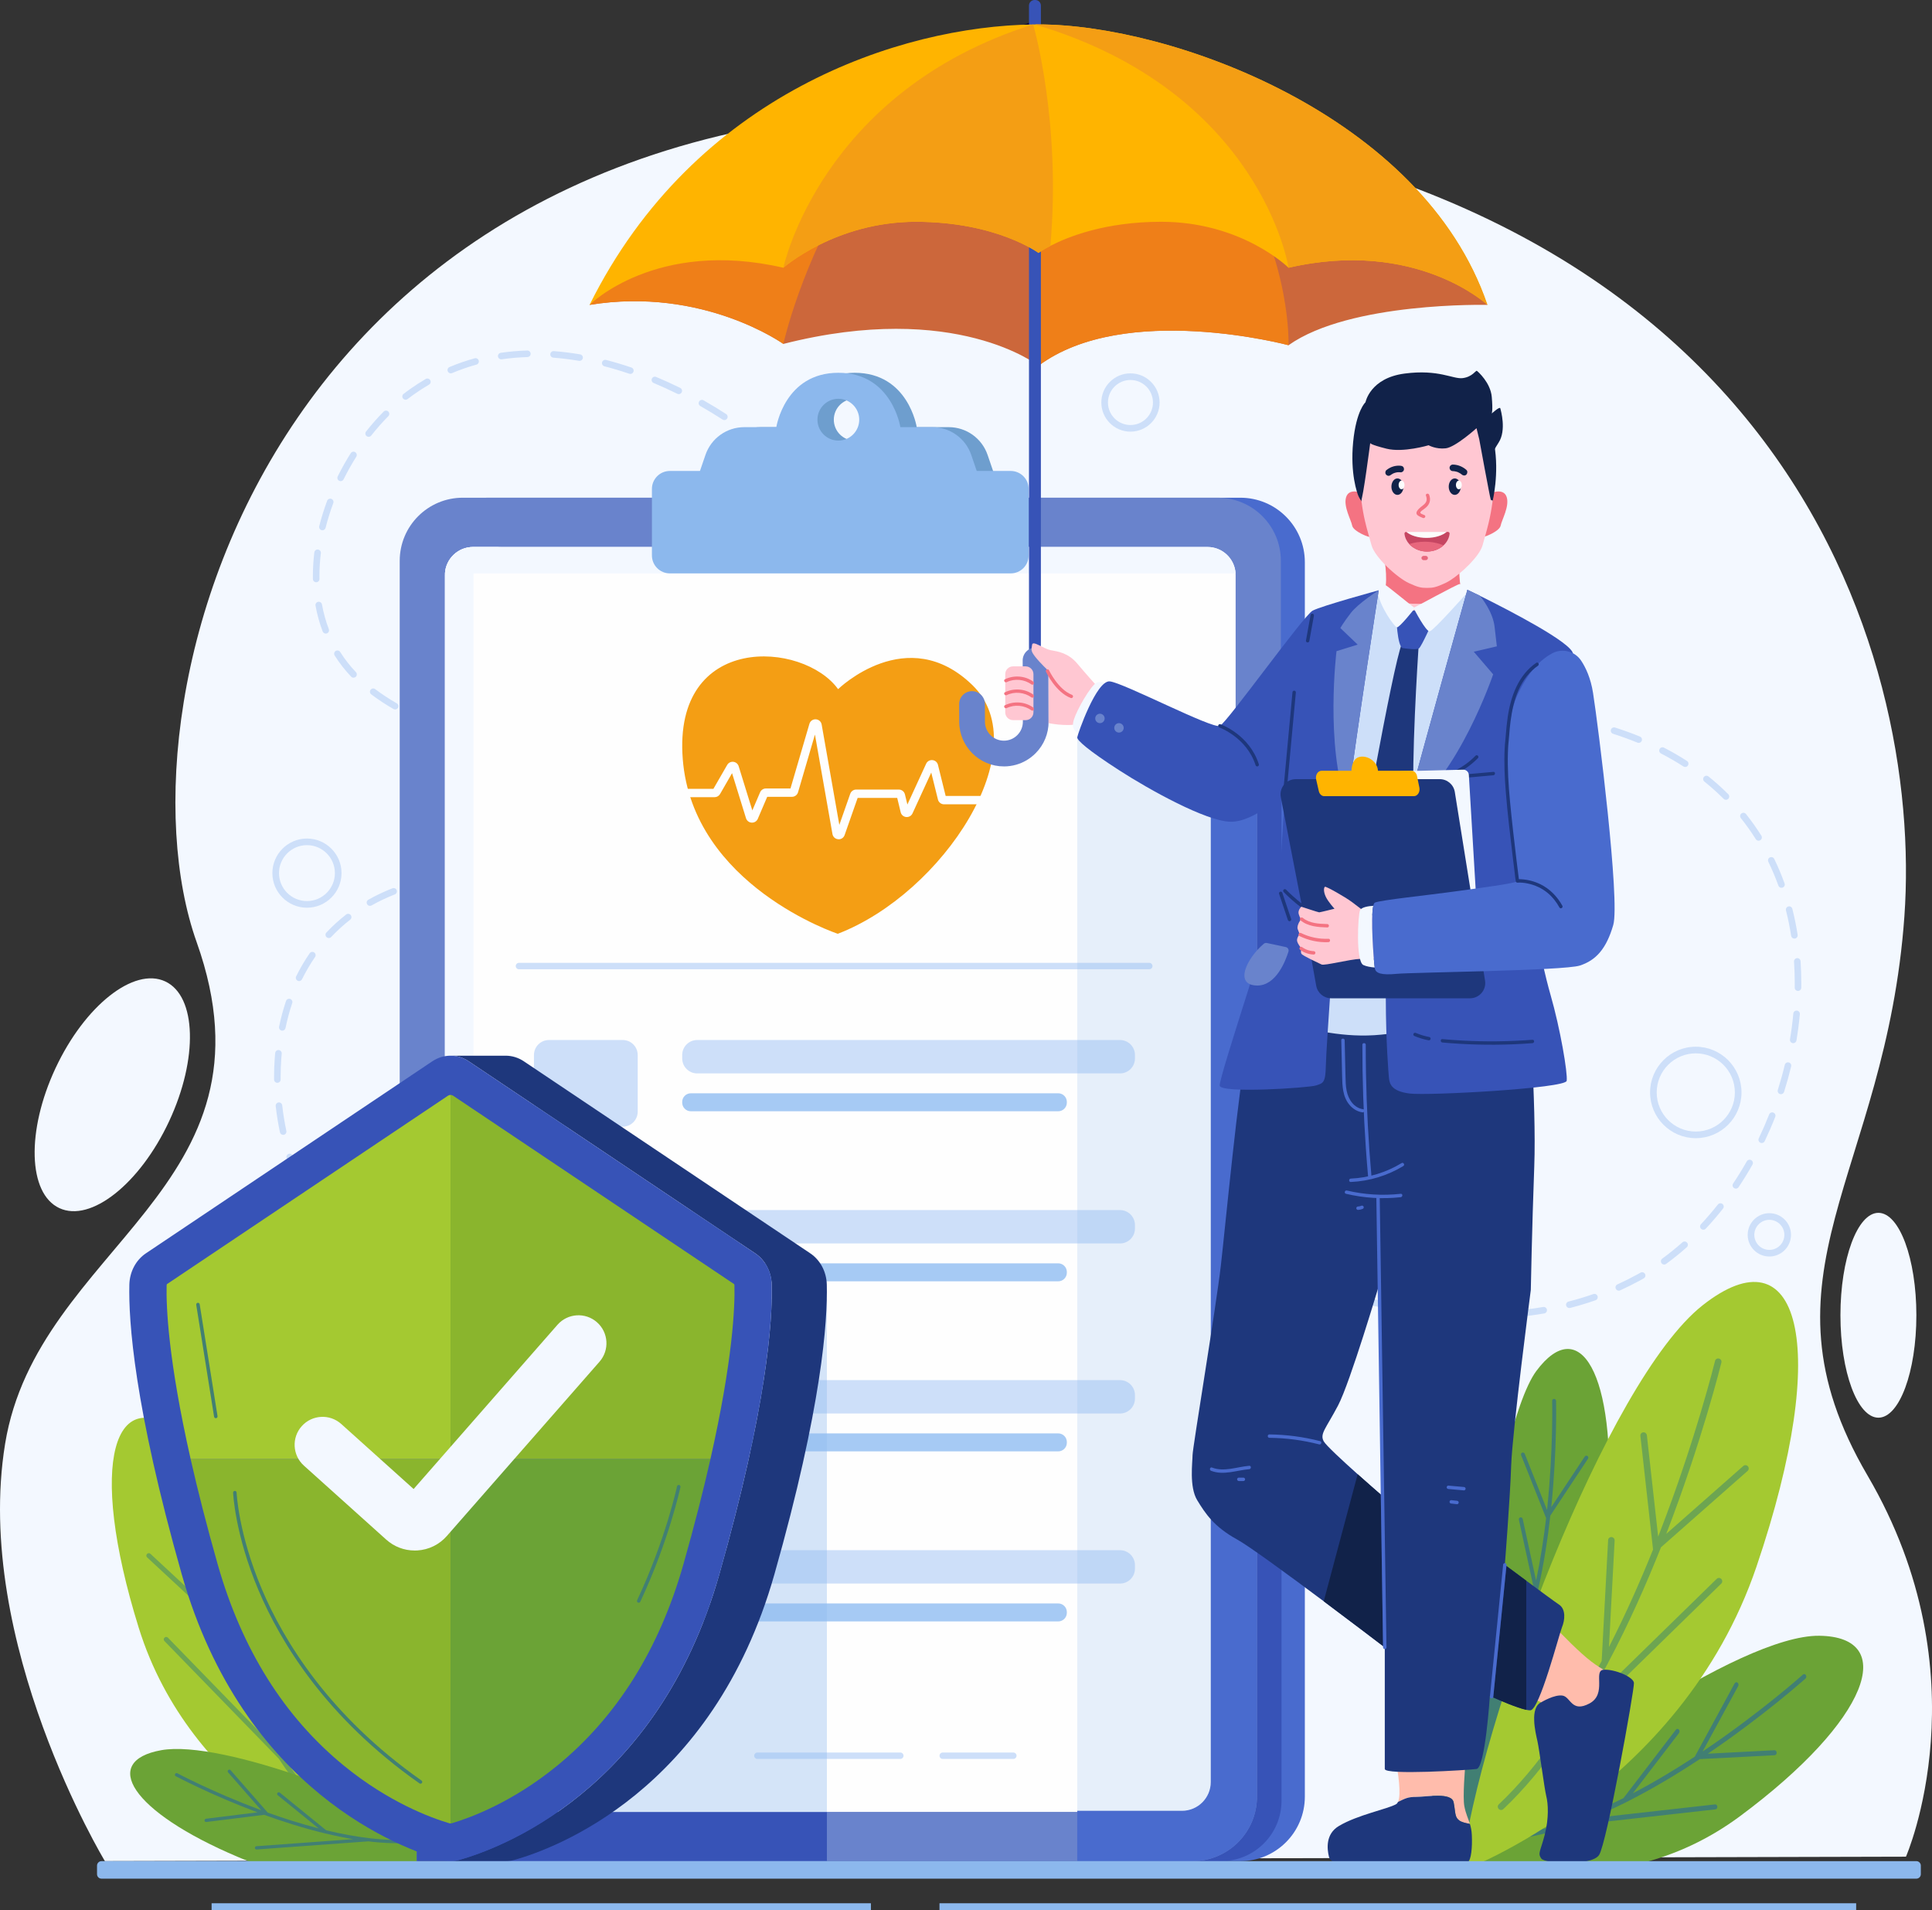 <svg xmlns="http://www.w3.org/2000/svg" width="263" height="260" viewBox="0 0 263 260" fill="none"><rect x="0" y="0" width="263" height="260" fill="#333333" stroke="none"/><g clip-path="url(#clip0_10_481)"><path d="M14.281 253.3C14.281 253.3 -3.702 223.528 0.692 196.519C5.085 169.51 38.723 161.812 26.767 128.215C14.811 94.621 37.542 9.116 140.391 15.192C243.24 21.268 261.753 89.405 259.243 124.7C256.734 159.995 238.22 173.501 254.223 200.816C270.226 228.132 259.457 252.689 259.457 252.689L14.283 253.3H14.281Z" fill="#F3F8FF"></path><path d="M23.016 152.612C26.998 144.093 26.765 135.569 22.496 133.572C18.227 131.576 11.538 136.863 7.556 145.381C3.574 153.9 3.807 162.424 8.076 164.421C12.345 166.418 19.034 161.131 23.016 152.612Z" fill="#F3F8FF"></path><path d="M255.704 192.946C258.558 192.946 260.872 186.705 260.872 179.006C260.872 171.307 258.558 165.066 255.704 165.066C252.85 165.066 250.536 171.307 250.536 179.006C250.536 186.705 252.85 192.946 255.704 192.946Z" fill="#F3F8FF"></path><path d="M62.461 189.131C62.368 189.131 62.275 189.102 62.196 189.043C62.151 189.009 61.087 188.217 59.393 186.745C59.208 186.582 59.187 186.301 59.35 186.115C59.512 185.929 59.794 185.909 59.979 186.071C61.645 187.519 62.718 188.319 62.728 188.327C62.925 188.474 62.967 188.754 62.819 188.953C62.732 189.07 62.597 189.133 62.461 189.133V189.131ZM57.039 184.444C56.929 184.444 56.817 184.403 56.732 184.32C55.867 183.498 55.009 182.644 54.18 181.786C54.009 181.609 54.014 181.326 54.192 181.154C54.369 180.983 54.652 180.988 54.823 181.166C55.642 182.016 56.492 182.859 57.348 183.675C57.527 183.844 57.534 184.127 57.364 184.306C57.277 184.399 57.158 184.445 57.041 184.445L57.039 184.444ZM201.76 179.454C200.999 179.454 200.218 179.438 199.442 179.406C199.196 179.396 199.004 179.188 199.014 178.942C199.025 178.695 199.232 178.505 199.479 178.514C200.668 178.562 201.85 178.573 203.022 178.546C203.272 178.54 203.473 178.736 203.479 178.982C203.485 179.229 203.289 179.434 203.042 179.439C202.616 179.45 202.185 179.454 201.76 179.454ZM52.074 179.294C51.951 179.294 51.828 179.244 51.739 179.144C50.94 178.24 50.16 177.314 49.419 176.396C49.263 176.204 49.294 175.923 49.487 175.767C49.678 175.612 49.96 175.643 50.115 175.836C50.847 176.744 51.619 177.659 52.408 178.553C52.572 178.737 52.554 179.02 52.369 179.183C52.283 179.258 52.179 179.294 52.073 179.294H52.074ZM206.597 179.233C206.37 179.233 206.175 179.059 206.154 178.829C206.13 178.583 206.312 178.366 206.557 178.343C207.742 178.231 208.923 178.076 210.064 177.88C210.308 177.838 210.538 178.002 210.579 178.244C210.621 178.488 210.457 178.718 210.215 178.759C209.052 178.958 207.849 179.117 206.641 179.231C206.626 179.231 206.612 179.232 206.599 179.232L206.597 179.233ZM195.9 179.159C195.886 179.159 195.871 179.159 195.857 179.157C194.691 179.042 193.49 178.893 192.292 178.711C192.048 178.675 191.88 178.447 191.916 178.203C191.952 177.96 192.181 177.793 192.424 177.828C193.607 178.006 194.792 178.154 195.944 178.267C196.189 178.292 196.369 178.51 196.344 178.755C196.321 178.985 196.128 179.158 195.9 179.158V179.159ZM188.84 178.103C188.811 178.103 188.781 178.1 188.752 178.095C187.604 177.867 186.425 177.607 185.247 177.321C185.007 177.263 184.859 177.022 184.917 176.782C184.976 176.542 185.216 176.394 185.457 176.452C186.623 176.734 187.789 176.992 188.927 177.217C189.169 177.265 189.325 177.5 189.278 177.742C189.235 177.954 189.048 178.102 188.84 178.102V178.103ZM213.631 178.022C213.432 178.022 213.251 177.889 213.199 177.687C213.138 177.447 213.281 177.205 213.521 177.143C214.663 176.85 215.801 176.506 216.902 176.12C217.134 176.039 217.389 176.161 217.47 176.394C217.551 176.628 217.43 176.882 217.196 176.963C216.072 177.358 214.91 177.709 213.742 178.009C213.705 178.019 213.668 178.023 213.631 178.023V178.022ZM181.898 176.428C181.857 176.428 181.816 176.422 181.776 176.41C180.652 176.092 179.496 175.746 178.341 175.377C178.106 175.302 177.977 175.051 178.051 174.816C178.125 174.581 178.377 174.451 178.612 174.525C179.757 174.891 180.903 175.235 182.018 175.55C182.256 175.616 182.394 175.863 182.327 176.101C182.272 176.298 182.092 176.426 181.898 176.426V176.428ZM220.361 175.659C220.191 175.659 220.029 175.561 219.953 175.396C219.852 175.171 219.95 174.907 220.175 174.805C221.101 174.386 222.023 173.925 222.914 173.434C223.05 173.359 223.186 173.283 223.321 173.207C223.536 173.085 223.809 173.159 223.93 173.373C224.052 173.588 223.978 173.861 223.764 173.983C223.624 174.063 223.484 174.141 223.344 174.218C222.434 174.718 221.491 175.19 220.545 175.619C220.486 175.647 220.423 175.66 220.361 175.66V175.659ZM175.092 174.261C175.043 174.261 174.992 174.253 174.944 174.235C173.84 173.846 172.709 173.429 171.581 172.996C171.35 172.908 171.235 172.649 171.324 172.419C171.412 172.188 171.67 172.073 171.901 172.162C173.022 172.591 174.145 173.006 175.241 173.392C175.474 173.475 175.595 173.729 175.514 173.963C175.449 174.145 175.278 174.261 175.094 174.261H175.092ZM47.592 173.723C47.455 173.723 47.318 173.659 47.231 173.539C46.518 172.558 45.833 171.56 45.193 170.572C45.06 170.364 45.118 170.089 45.325 169.954C45.533 169.82 45.808 169.878 45.943 170.086C46.574 171.061 47.25 172.044 47.954 173.014C48.099 173.212 48.054 173.492 47.855 173.638C47.775 173.696 47.684 173.723 47.592 173.723ZM226.541 172.102C226.403 172.102 226.267 172.039 226.18 171.918C226.035 171.718 226.08 171.439 226.279 171.294C227.211 170.618 228.134 169.873 229.023 169.082C229.207 168.918 229.49 168.934 229.654 169.118C229.818 169.302 229.802 169.585 229.618 169.749C228.707 170.56 227.76 171.323 226.804 172.018C226.724 172.076 226.633 172.104 226.541 172.104V172.102ZM168.421 171.705C168.365 171.705 168.307 171.693 168.252 171.672C167.173 171.226 166.064 170.755 164.956 170.267C164.73 170.169 164.628 169.904 164.727 169.678C164.826 169.452 165.09 169.349 165.316 169.449C166.418 169.933 167.521 170.402 168.594 170.845C168.822 170.939 168.931 171.2 168.836 171.428C168.765 171.601 168.598 171.705 168.423 171.705H168.421ZM161.878 168.835C161.816 168.835 161.752 168.822 161.691 168.793C160.625 168.298 159.537 167.782 158.457 167.255C158.235 167.148 158.142 166.879 158.251 166.659C158.358 166.437 158.626 166.344 158.847 166.453C159.922 166.977 161.005 167.492 162.066 167.983C162.289 168.088 162.386 168.353 162.283 168.577C162.208 168.739 162.047 168.835 161.878 168.835ZM43.714 167.719C43.559 167.719 43.406 167.638 43.325 167.493C42.726 166.435 42.163 165.362 41.653 164.301C41.545 164.079 41.638 163.812 41.86 163.705C42.082 163.598 42.349 163.69 42.456 163.912C42.96 164.954 43.512 166.01 44.103 167.052C44.224 167.267 44.149 167.54 43.934 167.661C43.865 167.701 43.789 167.719 43.715 167.719H43.714ZM231.875 167.367C231.766 167.367 231.656 167.328 231.57 167.246C231.39 167.078 231.38 166.795 231.55 166.615C232.34 165.769 233.115 164.869 233.852 163.934C234.004 163.741 234.285 163.708 234.478 163.86C234.671 164.012 234.704 164.294 234.552 164.487C233.799 165.44 233.009 166.361 232.201 167.225C232.113 167.319 231.994 167.365 231.875 167.365V167.367ZM155.453 165.71C155.385 165.71 155.317 165.694 155.251 165.662C154.203 165.13 153.134 164.575 152.073 164.015C151.856 163.901 151.772 163.629 151.886 163.412C152.001 163.194 152.271 163.11 152.49 163.225C153.546 163.782 154.61 164.335 155.656 164.864C155.876 164.976 155.963 165.244 155.852 165.465C155.773 165.62 155.615 165.71 155.453 165.71ZM149.133 162.376C149.061 162.376 148.988 162.359 148.92 162.321C147.89 161.758 146.837 161.175 145.791 160.584C145.577 160.464 145.501 160.191 145.622 159.976C145.742 159.761 146.015 159.685 146.229 159.806C147.272 160.394 148.321 160.976 149.348 161.537C149.564 161.655 149.644 161.926 149.526 162.144C149.445 162.292 149.293 162.376 149.135 162.376H149.133ZM236.3 161.769C236.214 161.769 236.129 161.745 236.052 161.694C235.847 161.556 235.792 161.279 235.929 161.074C236.577 160.107 237.201 159.094 237.785 158.064C237.907 157.849 238.18 157.774 238.394 157.896C238.609 158.018 238.685 158.29 238.563 158.505C237.968 159.554 237.331 160.586 236.671 161.572C236.586 161.701 236.444 161.771 236.3 161.771V161.769ZM40.619 161.283C40.44 161.283 40.273 161.176 40.204 161.001C39.756 159.869 39.355 158.723 39.011 157.595C38.939 157.359 39.072 157.109 39.309 157.038C39.544 156.966 39.795 157.099 39.866 157.336C40.202 158.44 40.597 159.563 41.035 160.673C41.126 160.902 41.013 161.162 40.784 161.252C40.73 161.273 40.675 161.283 40.62 161.283H40.619ZM142.906 158.871C142.831 158.871 142.754 158.852 142.683 158.811C141.666 158.222 140.628 157.613 139.598 157C139.386 156.874 139.317 156.6 139.443 156.388C139.569 156.176 139.843 156.107 140.055 156.233C141.083 156.844 142.117 157.452 143.131 158.039C143.344 158.163 143.417 158.437 143.294 158.65C143.211 158.792 143.062 158.874 142.906 158.874V158.871ZM239.823 155.563C239.759 155.563 239.694 155.548 239.632 155.519C239.408 155.413 239.314 155.146 239.421 154.924C239.926 153.865 240.4 152.773 240.831 151.676C240.921 151.447 241.181 151.333 241.41 151.423C241.639 151.513 241.752 151.773 241.662 152.002C241.223 153.118 240.74 154.229 240.228 155.307C240.151 155.468 239.991 155.563 239.825 155.563H239.823ZM136.764 155.22C136.684 155.22 136.604 155.2 136.532 155.155C135.534 154.549 134.508 153.917 133.484 153.282C133.275 153.151 133.21 152.877 133.341 152.667C133.471 152.458 133.747 152.393 133.956 152.523C134.978 153.157 136.001 153.787 136.996 154.392C137.206 154.52 137.273 154.795 137.145 155.006C137.061 155.143 136.915 155.22 136.764 155.22ZM38.544 154.454C38.339 154.454 38.153 154.311 38.108 154.1C37.857 152.912 37.664 151.714 37.531 150.535C37.503 150.29 37.679 150.07 37.924 150.042C38.167 150.015 38.389 150.192 38.417 150.437C38.546 151.586 38.736 152.758 38.98 153.917C39.03 154.158 38.877 154.396 38.634 154.447C38.604 154.454 38.572 154.457 38.542 154.457L38.544 154.454ZM130.692 151.452C130.611 151.452 130.528 151.431 130.454 151.383C129.474 150.763 128.46 150.115 127.44 149.459C127.233 149.325 127.173 149.05 127.307 148.842C127.44 148.635 127.716 148.575 127.923 148.709C128.941 149.365 129.954 150.01 130.931 150.63C131.14 150.762 131.203 151.037 131.071 151.246C130.985 151.381 130.841 151.454 130.694 151.454L130.692 151.452ZM242.438 148.919C242.393 148.919 242.348 148.912 242.303 148.899C242.068 148.825 241.938 148.574 242.012 148.339C242.367 147.214 242.686 146.067 242.96 144.926C243.018 144.687 243.259 144.539 243.499 144.597C243.738 144.655 243.886 144.896 243.828 145.135C243.548 146.295 243.223 147.464 242.862 148.607C242.802 148.797 242.625 148.919 242.437 148.919H242.438ZM124.677 147.58C124.593 147.58 124.509 147.557 124.433 147.508C123.454 146.868 122.448 146.205 121.443 145.537C121.237 145.401 121.181 145.124 121.318 144.918C121.454 144.712 121.731 144.657 121.937 144.793C122.941 145.459 123.946 146.12 124.924 146.76C125.13 146.895 125.188 147.172 125.053 147.378C124.967 147.509 124.824 147.58 124.678 147.58H124.677ZM37.755 147.37C37.512 147.37 37.312 147.172 37.309 146.927C37.309 146.805 37.307 146.683 37.307 146.562C37.307 145.739 37.336 144.909 37.396 144.092C37.415 143.831 37.436 143.571 37.461 143.313C37.484 143.068 37.702 142.885 37.947 142.91C38.192 142.933 38.373 143.151 38.35 143.396C38.327 143.647 38.305 143.901 38.288 144.155C38.231 144.95 38.202 145.759 38.202 146.56C38.202 146.679 38.202 146.798 38.204 146.917C38.206 147.164 38.008 147.365 37.761 147.368H37.757L37.755 147.37ZM118.713 143.625C118.627 143.625 118.54 143.6 118.465 143.55C117.476 142.885 116.486 142.216 115.5 141.546C115.295 141.408 115.243 141.13 115.381 140.925C115.52 140.72 115.797 140.668 116.002 140.806C116.988 141.476 117.974 142.144 118.964 142.807C119.168 142.945 119.223 143.222 119.086 143.426C119 143.554 118.858 143.624 118.714 143.624L118.713 143.625ZM244.109 141.977C244.085 141.977 244.06 141.975 244.035 141.971C243.792 141.93 243.628 141.7 243.668 141.457C243.863 140.289 244.016 139.107 244.122 137.946C244.145 137.701 244.357 137.518 244.608 137.543C244.853 137.566 245.035 137.782 245.011 138.029C244.903 139.211 244.747 140.416 244.549 141.605C244.512 141.824 244.322 141.978 244.109 141.978V141.977ZM38.43 140.271C38.399 140.271 38.37 140.268 38.34 140.262C38.099 140.213 37.943 139.976 37.993 139.734C38.24 138.534 38.557 137.357 38.935 136.234C39.013 136.001 39.267 135.875 39.5 135.954C39.734 136.033 39.86 136.287 39.78 136.52C39.415 137.608 39.107 138.75 38.867 139.914C38.823 140.124 38.637 140.271 38.43 140.271ZM112.798 139.606C112.711 139.606 112.622 139.581 112.545 139.528C111.563 138.853 110.581 138.177 109.602 137.498C109.399 137.357 109.349 137.079 109.489 136.877C109.63 136.674 109.908 136.623 110.11 136.764C111.089 137.441 112.068 138.118 113.05 138.791C113.253 138.93 113.305 139.209 113.166 139.412C113.079 139.538 112.94 139.606 112.798 139.606ZM106.919 135.544C106.832 135.544 106.745 135.519 106.668 135.465C105.682 134.791 104.684 134.128 103.703 133.494C103.496 133.36 103.437 133.083 103.57 132.876C103.703 132.668 103.98 132.609 104.188 132.744C105.174 133.382 106.178 134.049 107.171 134.728C107.375 134.868 107.427 135.145 107.287 135.349C107.2 135.476 107.061 135.544 106.919 135.544ZM244.758 134.865H244.75C244.504 134.86 244.307 134.659 244.311 134.412C244.314 134.202 244.315 133.991 244.315 133.781C244.315 132.807 244.282 131.83 244.218 130.876C244.201 130.63 244.388 130.418 244.633 130.4C244.879 130.382 245.091 130.57 245.109 130.815C245.174 131.789 245.209 132.787 245.209 133.781C245.209 133.996 245.207 134.21 245.204 134.425C245.201 134.669 245.001 134.865 244.758 134.865ZM40.714 133.524C40.648 133.524 40.581 133.51 40.517 133.478C40.297 133.369 40.205 133.1 40.314 132.88C40.855 131.785 41.473 130.73 42.152 129.743C42.291 129.54 42.569 129.489 42.773 129.629C42.976 129.768 43.026 130.046 42.887 130.25C42.233 131.2 41.637 132.217 41.115 133.275C41.036 133.433 40.878 133.524 40.714 133.524ZM100.92 131.668C100.842 131.668 100.76 131.647 100.689 131.603C99.667 130.982 98.635 130.376 97.622 129.801C97.407 129.679 97.332 129.407 97.453 129.192C97.575 128.977 97.848 128.902 98.063 129.024C99.084 129.602 100.125 130.213 101.155 130.839C101.365 130.966 101.433 131.242 101.304 131.452C101.22 131.59 101.074 131.667 100.923 131.667L100.92 131.668ZM94.705 128.15C94.635 128.15 94.564 128.134 94.497 128.099C93.436 127.544 92.367 127.007 91.319 126.505C91.097 126.399 91.003 126.132 91.109 125.909C91.215 125.687 91.482 125.592 91.705 125.698C92.763 126.205 93.842 126.746 94.912 127.307C95.131 127.422 95.215 127.692 95.101 127.909C95.021 128.062 94.866 128.149 94.705 128.149V128.15ZM244.267 127.744C244.051 127.744 243.861 127.586 243.826 127.367C243.644 126.194 243.407 125.031 243.123 123.908C243.062 123.668 243.207 123.426 243.446 123.365C243.686 123.304 243.928 123.449 243.989 123.689C244.28 124.838 244.523 126.029 244.71 127.229C244.747 127.473 244.581 127.7 244.337 127.74C244.314 127.744 244.291 127.745 244.267 127.745V127.744ZM44.758 127.667C44.648 127.667 44.539 127.626 44.452 127.545C44.272 127.377 44.264 127.094 44.433 126.914C45.26 126.033 46.164 125.209 47.12 124.465C47.314 124.314 47.594 124.347 47.746 124.542C47.898 124.736 47.864 125.016 47.669 125.169C46.751 125.885 45.881 126.679 45.085 127.526C44.996 127.619 44.879 127.667 44.76 127.667H44.758ZM88.262 125.07C88.202 125.07 88.143 125.058 88.085 125.034C86.984 124.559 85.877 124.109 84.794 123.697C84.563 123.61 84.447 123.352 84.536 123.121C84.623 122.891 84.881 122.775 85.111 122.863C86.207 123.28 87.325 123.735 88.437 124.214C88.664 124.311 88.768 124.574 88.671 124.802C88.598 124.97 88.433 125.071 88.26 125.071L88.262 125.07ZM50.361 123.287C50.205 123.287 50.054 123.206 49.973 123.059C49.851 122.844 49.928 122.572 50.142 122.451C51.179 121.866 52.283 121.343 53.422 120.896C53.651 120.806 53.911 120.919 54.001 121.148C54.09 121.378 53.977 121.637 53.748 121.727C52.649 122.158 51.583 122.663 50.582 123.229C50.512 123.268 50.437 123.287 50.363 123.287H50.361ZM81.587 122.534C81.54 122.534 81.494 122.527 81.448 122.512C80.308 122.139 79.163 121.8 78.048 121.501C77.81 121.437 77.668 121.192 77.731 120.954C77.795 120.716 78.04 120.574 78.278 120.638C79.41 120.941 80.569 121.285 81.725 121.662C81.96 121.739 82.087 121.99 82.01 122.225C81.949 122.413 81.774 122.532 81.585 122.532L81.587 122.534ZM242.511 120.831C242.328 120.831 242.157 120.717 242.092 120.536C241.69 119.426 241.23 118.335 240.722 117.29C240.615 117.068 240.706 116.801 240.928 116.694C241.149 116.587 241.417 116.678 241.525 116.9C242.045 117.972 242.518 119.092 242.93 120.231C243.014 120.463 242.894 120.719 242.662 120.803C242.611 120.822 242.56 120.829 242.509 120.829L242.511 120.831ZM74.69 120.694C74.661 120.694 74.63 120.691 74.6 120.685C73.424 120.446 72.25 120.247 71.11 120.093C70.865 120.06 70.694 119.837 70.727 119.591C70.761 119.346 70.985 119.175 71.229 119.208C72.389 119.364 73.585 119.565 74.78 119.811C75.022 119.86 75.177 120.096 75.128 120.337C75.084 120.549 74.899 120.694 74.691 120.694H74.69ZM56.983 120.674C56.782 120.674 56.601 120.539 56.55 120.336C56.491 120.096 56.636 119.854 56.874 119.793C58.017 119.506 59.214 119.278 60.429 119.116C60.674 119.084 60.898 119.255 60.931 119.499C60.963 119.742 60.792 119.967 60.548 120.001C59.366 120.159 58.203 120.381 57.093 120.659C57.057 120.668 57.02 120.672 56.984 120.672L56.983 120.674ZM67.615 119.758C67.606 119.758 67.597 119.758 67.59 119.758C66.393 119.692 65.204 119.677 64.059 119.715C63.814 119.721 63.607 119.529 63.598 119.282C63.59 119.036 63.784 118.83 64.031 118.821C65.201 118.783 66.418 118.798 67.639 118.866C67.886 118.879 68.074 119.091 68.06 119.336C68.047 119.574 67.85 119.758 67.615 119.758ZM239.394 114.422C239.246 114.422 239.101 114.348 239.015 114.213C238.392 113.222 237.707 112.257 236.979 111.345C236.825 111.152 236.857 110.87 237.05 110.717C237.243 110.563 237.524 110.595 237.678 110.788C238.426 111.726 239.131 112.719 239.772 113.737C239.904 113.946 239.841 114.222 239.632 114.352C239.558 114.399 239.475 114.421 239.394 114.421V114.422ZM234.951 108.852C234.836 108.852 234.722 108.809 234.635 108.722C233.814 107.9 232.932 107.11 232.015 106.373C231.824 106.219 231.792 105.937 231.947 105.744C232.102 105.552 232.382 105.521 232.575 105.676C233.518 106.434 234.423 107.245 235.267 108.089C235.441 108.263 235.441 108.546 235.267 108.72C235.18 108.807 235.066 108.851 234.951 108.851V108.852ZM102.558 105.351H102.555C101.338 105.344 100.134 105.328 98.976 105.303C98.73 105.298 98.534 105.094 98.54 104.848C98.544 104.604 98.744 104.411 98.987 104.411C98.989 104.411 98.992 104.411 98.997 104.411C100.15 104.434 101.349 104.45 102.562 104.459C102.808 104.46 103.007 104.662 103.006 104.909C103.004 105.154 102.804 105.353 102.559 105.353L102.558 105.351ZM106.129 105.351C105.883 105.351 105.683 105.153 105.682 104.907C105.68 104.661 105.879 104.459 106.126 104.458C107.272 104.45 108.473 104.437 109.692 104.417C109.946 104.413 110.142 104.61 110.146 104.857C110.151 105.103 109.953 105.306 109.707 105.311C108.483 105.331 107.28 105.346 106.13 105.353H106.127L106.129 105.351ZM113.272 105.234C113.031 105.234 112.833 105.041 112.825 104.799C112.82 104.552 113.014 104.347 113.26 104.341C114.399 104.312 115.565 104.279 116.827 104.238C117.072 104.23 117.28 104.424 117.287 104.671C117.294 104.917 117.101 105.124 116.855 105.131C115.591 105.171 114.422 105.205 113.282 105.234C113.278 105.234 113.275 105.234 113.271 105.234H113.272ZM95.417 105.202C95.417 105.202 95.405 105.202 95.4 105.202C94.191 105.157 92.987 105.102 91.823 105.038C91.576 105.025 91.388 104.813 91.402 104.568C91.415 104.321 91.63 104.133 91.872 104.147C93.031 104.211 94.229 104.266 95.431 104.311C95.678 104.32 95.87 104.527 95.861 104.774C95.852 105.015 95.653 105.203 95.415 105.203L95.417 105.202ZM120.411 105.006C120.173 105.006 119.975 104.817 119.966 104.577C119.956 104.33 120.149 104.122 120.394 104.112C121.575 104.066 122.773 104.014 123.959 103.957C124.206 103.945 124.415 104.135 124.426 104.382C124.438 104.629 124.248 104.838 124.001 104.849C122.813 104.906 121.612 104.958 120.429 105.005C120.423 105.005 120.417 105.005 120.411 105.005V105.006ZM88.284 104.804C88.272 104.804 88.26 104.804 88.249 104.804C87.048 104.713 85.847 104.608 84.681 104.494C84.436 104.469 84.256 104.252 84.28 104.006C84.305 103.761 84.523 103.58 84.768 103.606C85.928 103.721 87.122 103.824 88.316 103.915C88.561 103.934 88.745 104.149 88.727 104.394C88.71 104.629 88.514 104.807 88.282 104.807L88.284 104.804ZM127.546 104.666C127.311 104.666 127.114 104.482 127.101 104.244C127.088 103.998 127.276 103.787 127.521 103.774C128.693 103.709 129.893 103.638 131.084 103.564C131.329 103.548 131.542 103.735 131.558 103.982C131.574 104.228 131.387 104.44 131.14 104.456C129.947 104.532 128.746 104.603 127.571 104.668C127.562 104.668 127.553 104.668 127.546 104.668V104.666ZM229.4 104.385C229.317 104.385 229.233 104.362 229.158 104.314C228.188 103.687 227.162 103.094 226.108 102.55C225.889 102.437 225.803 102.167 225.916 101.948C226.029 101.729 226.299 101.643 226.518 101.756C227.597 102.313 228.649 102.923 229.642 103.564C229.85 103.697 229.909 103.974 229.776 104.182C229.69 104.314 229.547 104.386 229.4 104.386V104.385ZM134.675 104.217C134.443 104.217 134.247 104.037 134.23 103.802C134.212 103.555 134.398 103.342 134.643 103.324C135.814 103.242 137.012 103.153 138.203 103.06C138.448 103.042 138.662 103.226 138.683 103.471C138.702 103.716 138.517 103.932 138.272 103.951C137.08 104.044 135.88 104.133 134.707 104.215C134.697 104.215 134.685 104.215 134.675 104.215V104.217ZM81.175 104.101C81.156 104.101 81.139 104.101 81.12 104.098C79.923 103.95 78.729 103.786 77.569 103.612C77.325 103.575 77.157 103.348 77.195 103.104C77.231 102.86 77.459 102.692 77.703 102.73C78.854 102.904 80.041 103.066 81.23 103.213C81.475 103.243 81.649 103.465 81.619 103.71C81.591 103.937 81.398 104.102 81.176 104.102L81.175 104.101ZM141.797 103.665C141.568 103.665 141.372 103.49 141.353 103.256C141.333 103.011 141.514 102.795 141.761 102.773C142.934 102.674 144.129 102.569 145.316 102.461C145.562 102.439 145.778 102.619 145.8 102.866C145.822 103.111 145.642 103.329 145.395 103.351C144.207 103.459 143.009 103.564 141.835 103.662C141.821 103.662 141.808 103.664 141.797 103.664V103.665ZM74.113 103.031C74.087 103.031 74.059 103.028 74.033 103.024C72.848 102.809 71.664 102.576 70.516 102.331C70.275 102.278 70.121 102.042 70.172 101.801C70.224 101.56 70.46 101.406 70.701 101.457C71.841 101.701 73.015 101.932 74.191 102.145C74.433 102.188 74.594 102.421 74.551 102.664C74.511 102.88 74.323 103.031 74.111 103.031H74.113ZM148.911 103.018C148.684 103.018 148.491 102.846 148.467 102.615C148.443 102.37 148.623 102.151 148.868 102.127C150.043 102.013 151.238 101.892 152.419 101.771C152.667 101.743 152.883 101.923 152.909 102.168C152.933 102.413 152.756 102.632 152.51 102.659C151.326 102.782 150.13 102.901 148.953 103.015C148.939 103.017 148.924 103.017 148.91 103.017L148.911 103.018ZM156.017 102.283C155.792 102.283 155.599 102.113 155.573 101.885C155.547 101.64 155.724 101.419 155.969 101.393C157.13 101.266 158.323 101.132 159.516 100.994C159.761 100.967 159.983 101.142 160.01 101.388C160.038 101.633 159.862 101.855 159.617 101.882C158.422 102.02 157.227 102.154 156.065 102.281C156.049 102.283 156.032 102.284 156.016 102.284L156.017 102.283ZM67.13 101.537C67.094 101.537 67.058 101.533 67.021 101.524C65.771 101.212 64.637 100.907 63.555 100.59C63.318 100.52 63.182 100.272 63.252 100.035C63.321 99.799 63.569 99.662 63.806 99.732C64.876 100.047 65.997 100.349 67.236 100.658C67.475 100.717 67.62 100.96 67.561 101.199C67.51 101.402 67.329 101.538 67.129 101.538L67.13 101.537ZM163.113 101.466C162.889 101.466 162.698 101.299 162.67 101.073C162.641 100.828 162.815 100.606 163.061 100.577C164.241 100.434 165.423 100.289 166.603 100.141C166.846 100.111 167.071 100.283 167.102 100.529C167.132 100.774 166.959 100.997 166.714 101.028C165.532 101.176 164.35 101.322 163.166 101.464C163.149 101.467 163.13 101.467 163.113 101.467V101.466ZM223.073 101.106C223.017 101.106 222.96 101.096 222.904 101.073C221.837 100.636 220.721 100.231 219.583 99.868C219.348 99.793 219.219 99.542 219.293 99.307C219.369 99.072 219.618 98.941 219.855 99.017C221.014 99.387 222.154 99.799 223.241 100.246C223.469 100.339 223.579 100.6 223.485 100.828C223.414 101 223.247 101.105 223.072 101.105L223.073 101.106ZM170.201 100.577C169.981 100.577 169.788 100.413 169.759 100.188C169.727 99.942 169.899 99.719 170.143 99.687C171.322 99.533 172.503 99.377 173.682 99.217C173.926 99.185 174.151 99.355 174.184 99.6C174.217 99.844 174.046 100.07 173.801 100.102C172.62 100.262 171.44 100.418 170.259 100.572C170.239 100.575 170.22 100.577 170.201 100.577ZM177.281 99.62C177.062 99.62 176.87 99.459 176.838 99.236C176.805 98.992 176.975 98.766 177.218 98.733C178.398 98.569 179.575 98.402 180.753 98.232C180.998 98.199 181.223 98.367 181.258 98.611C181.293 98.854 181.123 99.081 180.879 99.115C179.7 99.285 178.521 99.452 177.342 99.616C177.321 99.619 177.3 99.62 177.279 99.62H177.281ZM60.284 99.506C60.233 99.506 60.182 99.497 60.133 99.48C58.957 99.058 57.831 98.606 56.787 98.136C56.562 98.035 56.462 97.771 56.562 97.546C56.664 97.321 56.928 97.221 57.152 97.321C58.176 97.781 59.28 98.223 60.435 98.638C60.667 98.721 60.787 98.978 60.705 99.21C60.639 99.393 60.468 99.506 60.284 99.506ZM216.284 98.931C216.249 98.931 216.214 98.927 216.179 98.918C215.058 98.648 213.892 98.406 212.713 98.201C212.47 98.159 212.306 97.927 212.35 97.685C212.392 97.443 212.623 97.279 212.866 97.322C214.064 97.531 215.249 97.776 216.388 98.051C216.627 98.109 216.775 98.349 216.717 98.589C216.668 98.793 216.485 98.931 216.284 98.931ZM184.35 98.605C184.133 98.605 183.941 98.445 183.909 98.223C183.873 97.98 184.041 97.752 184.287 97.717L185.418 97.549C186.224 97.428 187.037 97.316 187.83 97.213C188.074 97.183 188.299 97.354 188.33 97.599C188.362 97.845 188.19 98.068 187.945 98.1C187.156 98.201 186.351 98.313 185.55 98.432L184.417 98.6C184.395 98.603 184.374 98.605 184.352 98.605H184.35ZM191.436 97.701C191.208 97.701 191.014 97.528 190.992 97.298C190.969 97.052 191.149 96.833 191.394 96.81C192.596 96.693 193.799 96.597 194.969 96.524C195.214 96.508 195.427 96.695 195.442 96.942C195.458 97.189 195.271 97.401 195.024 97.415C193.865 97.488 192.672 97.583 191.479 97.7C191.465 97.7 191.45 97.701 191.436 97.701ZM209.258 97.701C209.24 97.701 209.223 97.701 209.205 97.698C208.058 97.566 206.87 97.46 205.674 97.385C205.427 97.369 205.241 97.157 205.256 96.91C205.272 96.664 205.484 96.478 205.73 96.492C206.941 96.569 208.145 96.675 209.308 96.81C209.554 96.838 209.729 97.06 209.701 97.305C209.675 97.533 209.482 97.701 209.259 97.701H209.258ZM198.565 97.258C198.323 97.258 198.125 97.065 198.118 96.823C198.112 96.576 198.307 96.372 198.553 96.366C199.761 96.336 200.97 96.331 202.143 96.35C202.39 96.355 202.586 96.558 202.583 96.804C202.578 97.048 202.38 97.244 202.136 97.244C202.133 97.244 202.132 97.244 202.129 97.244C200.968 97.225 199.772 97.229 198.576 97.26C198.572 97.26 198.569 97.26 198.565 97.26V97.258ZM53.786 96.556C53.711 96.556 53.634 96.537 53.564 96.497C52.485 95.876 51.467 95.205 50.537 94.503C50.34 94.355 50.3 94.075 50.45 93.878C50.598 93.681 50.878 93.641 51.075 93.791C51.976 94.471 52.964 95.121 54.009 95.723C54.222 95.847 54.297 96.12 54.173 96.333C54.09 96.476 53.94 96.556 53.786 96.556ZM48.128 92.236C48.01 92.236 47.893 92.189 47.804 92.096C46.957 91.207 46.201 90.238 45.556 89.213C45.424 89.004 45.486 88.729 45.695 88.597C45.904 88.465 46.18 88.527 46.312 88.736C46.925 89.71 47.645 90.632 48.451 91.478C48.621 91.657 48.614 91.939 48.435 92.109C48.348 92.192 48.238 92.233 48.128 92.233V92.236ZM44.343 86.23C44.164 86.23 43.994 86.122 43.926 85.943C43.501 84.827 43.173 83.644 42.951 82.428C42.906 82.185 43.067 81.952 43.311 81.908C43.554 81.863 43.785 82.024 43.83 82.268C44.042 83.432 44.355 84.562 44.761 85.627C44.85 85.858 44.734 86.116 44.503 86.203C44.451 86.223 44.397 86.232 44.343 86.232V86.23ZM43.044 79.243C42.802 79.243 42.601 79.049 42.597 78.805C42.594 78.656 42.593 78.507 42.593 78.358C42.593 77.321 42.659 76.251 42.791 75.179C42.822 74.934 43.044 74.76 43.289 74.79C43.534 74.821 43.708 75.043 43.678 75.288C43.55 76.324 43.486 77.357 43.486 78.358C43.486 78.502 43.486 78.645 43.49 78.789C43.495 79.036 43.299 79.239 43.053 79.243C43.05 79.243 43.047 79.243 43.044 79.243ZM43.891 72.17C43.855 72.17 43.818 72.166 43.782 72.157C43.543 72.098 43.398 71.855 43.457 71.616C43.746 70.465 44.107 69.302 44.533 68.159C44.619 67.928 44.877 67.809 45.108 67.896C45.338 67.981 45.456 68.24 45.37 68.47C44.956 69.583 44.605 70.715 44.323 71.832C44.272 72.035 44.09 72.17 43.891 72.17ZM46.373 65.483C46.306 65.483 46.238 65.469 46.174 65.437C45.953 65.326 45.864 65.059 45.972 64.838C46.506 63.761 47.102 62.699 47.743 61.683C47.875 61.474 48.151 61.412 48.36 61.544C48.569 61.676 48.631 61.952 48.499 62.161C47.874 63.152 47.294 64.186 46.772 65.235C46.693 65.392 46.535 65.483 46.371 65.483H46.373ZM109.289 65.437C109.183 65.437 109.076 65.399 108.992 65.322C108.291 64.695 107.583 64.077 106.887 63.487C106.699 63.327 106.675 63.046 106.835 62.857C106.995 62.668 107.276 62.645 107.464 62.805C108.166 63.401 108.882 64.023 109.586 64.656C109.771 64.82 109.785 65.103 109.621 65.287C109.533 65.386 109.411 65.435 109.289 65.435V65.437ZM104.41 61.334C104.314 61.334 104.217 61.303 104.134 61.238C103.191 60.498 102.236 59.78 101.294 59.104C101.094 58.96 101.048 58.681 101.191 58.48C101.335 58.28 101.613 58.233 101.815 58.377C102.768 59.06 103.732 59.786 104.685 60.534C104.88 60.687 104.913 60.967 104.761 61.161C104.672 61.273 104.542 61.332 104.41 61.332V61.334ZM50.181 59.45C50.084 59.45 49.987 59.419 49.906 59.355C49.712 59.202 49.68 58.921 49.832 58.728C50.59 57.766 51.397 56.853 52.23 56.013C52.404 55.838 52.686 55.838 52.861 56.01C53.036 56.184 53.038 56.468 52.863 56.642C52.054 57.457 51.271 58.345 50.532 59.281C50.444 59.392 50.313 59.45 50.181 59.45ZM98.605 57.173C98.522 57.173 98.438 57.149 98.363 57.102C97.369 56.459 96.35 55.839 95.331 55.259C95.117 55.137 95.043 54.864 95.165 54.65C95.286 54.435 95.559 54.361 95.774 54.483C96.805 55.07 97.839 55.7 98.847 56.351C99.055 56.485 99.114 56.762 98.979 56.969C98.894 57.102 98.75 57.174 98.604 57.174L98.605 57.173ZM55.215 54.403C55.081 54.403 54.949 54.343 54.862 54.23C54.711 54.036 54.746 53.754 54.942 53.603C55.22 53.387 55.505 53.177 55.786 52.977C56.488 52.478 57.218 52.006 57.952 51.577C58.165 51.452 58.438 51.524 58.562 51.738C58.687 51.951 58.614 52.224 58.401 52.349C57.691 52.765 56.984 53.22 56.302 53.705C56.031 53.898 55.758 54.101 55.489 54.31C55.407 54.374 55.312 54.404 55.216 54.404L55.215 54.403ZM92.398 53.641C92.332 53.641 92.265 53.627 92.201 53.595C91.134 53.067 90.049 52.572 88.977 52.124C88.749 52.028 88.642 51.767 88.738 51.539C88.833 51.311 89.094 51.204 89.322 51.3C90.411 51.755 91.512 52.258 92.597 52.794C92.818 52.903 92.909 53.171 92.8 53.392C92.722 53.55 92.564 53.64 92.4 53.64L92.398 53.641ZM85.811 50.89C85.763 50.89 85.715 50.883 85.667 50.867C84.536 50.483 83.395 50.14 82.279 49.852C82.039 49.791 81.896 49.547 81.958 49.307C82.02 49.068 82.264 48.924 82.502 48.987C83.641 49.281 84.802 49.628 85.956 50.021C86.189 50.101 86.314 50.355 86.234 50.589C86.17 50.774 85.998 50.892 85.812 50.892L85.811 50.89ZM61.366 50.811C61.192 50.811 61.027 50.708 60.954 50.538C60.858 50.31 60.964 50.049 61.192 49.953C62.299 49.486 63.452 49.086 64.618 48.763C64.856 48.698 65.101 48.837 65.168 49.075C65.233 49.313 65.094 49.559 64.856 49.625C63.726 49.937 62.611 50.325 61.539 50.777C61.482 50.8 61.423 50.812 61.366 50.812V50.811ZM78.899 49.116C78.874 49.116 78.848 49.114 78.824 49.11C77.646 48.91 76.468 48.765 75.322 48.678C75.076 48.659 74.891 48.446 74.91 48.199C74.929 47.952 75.145 47.768 75.389 47.787C76.562 47.876 77.769 48.023 78.975 48.23C79.218 48.272 79.381 48.502 79.34 48.745C79.302 48.962 79.114 49.116 78.901 49.116H78.899ZM68.231 48.906C68.013 48.906 67.822 48.746 67.79 48.524C67.754 48.28 67.924 48.053 68.167 48.018C69.341 47.846 70.555 47.74 71.775 47.704C72.024 47.696 72.227 47.891 72.234 48.137C72.242 48.383 72.049 48.589 71.802 48.596C70.616 48.631 69.436 48.734 68.298 48.901C68.276 48.904 68.254 48.906 68.233 48.906H68.231Z" fill="#CDDFF9"></path><path d="M198.294 254.977C198.294 254.977 217.738 224.789 218.902 205.78C220.065 186.772 214.996 178.72 209.136 186.594C203.276 194.468 196.501 242.838 198.295 254.976L198.294 254.977Z" fill="#6BA336"></path><path d="M216.42 207.479C216.294 207.405 216.131 207.444 216.059 207.569L208.19 220.896C208.627 219.451 209.008 217.977 209.345 216.505C209.365 216.467 209.375 216.423 209.374 216.378C210.168 212.863 210.694 209.362 211.043 206.278L216.176 198.524C216.256 198.404 216.221 198.241 216.098 198.16C215.975 198.079 215.812 198.112 215.732 198.231L211.169 205.124C211.989 197.141 211.825 190.711 211.822 190.646C211.818 190.501 211.696 190.385 211.551 190.386C211.404 190.386 211.29 190.507 211.293 190.65C211.294 190.714 211.461 197.194 210.627 205.208C210.617 205.305 210.605 205.406 210.595 205.504L207.558 197.86C207.504 197.725 207.35 197.655 207.214 197.706C207.078 197.757 207.011 197.908 207.065 198.044L210.47 206.617C210.163 209.246 209.726 212.162 209.105 215.116L207.282 206.721C207.252 206.579 207.111 206.486 206.967 206.515C206.825 206.543 206.734 206.681 206.764 206.823L208.834 216.354C207.749 221.124 206.17 225.905 203.863 229.657C203.788 229.78 203.829 229.941 203.953 230.018C204.069 230.089 204.217 230.063 204.298 229.961C204.306 229.953 204.312 229.944 204.317 229.935C205.546 227.937 206.57 225.654 207.424 223.238C207.427 223.234 207.43 223.231 207.431 223.226L216.517 207.837C216.591 207.714 216.548 207.553 216.42 207.477V207.479Z" fill="#417F73"></path><path d="M198.273 254.006C198.273 254.006 209.804 240.184 205.864 222.384C201.923 204.584 195.045 198.425 191.643 207.134C188.242 215.842 193.382 243.269 198.273 254.006Z" fill="#417F73"></path><path d="M199.677 252.538C199.677 252.538 219.244 260.271 236.89 247.164C254.537 234.057 258.427 222.756 247.651 222.626C236.876 222.497 209.311 241.546 199.677 252.538Z" fill="#6BA336"></path><path d="M221.327 245.296C224.963 243.47 228.417 241.377 231.383 239.415L241.581 238.884C241.739 238.875 241.861 238.717 241.854 238.529C241.847 238.34 241.713 238.196 241.555 238.204L232.487 238.677C240.11 233.515 245.721 228.503 245.777 228.454C245.903 228.341 245.928 228.127 245.832 227.978C245.737 227.827 245.557 227.798 245.431 227.911C245.374 227.962 239.723 233.01 232.06 238.182C231.966 238.246 231.872 238.31 231.776 238.373L236.615 229.477C236.7 229.319 236.663 229.108 236.529 229.007C236.396 228.904 236.219 228.949 236.133 229.107L230.708 239.081C228.173 240.744 225.3 242.487 222.274 244.07L228.562 235.865C228.668 235.726 228.659 235.511 228.543 235.385C228.425 235.258 228.244 235.269 228.138 235.406L220.999 244.722C216.06 247.192 210.794 249.156 205.972 249.596C205.814 249.61 205.697 249.774 205.71 249.961C205.721 250.134 205.84 250.268 205.982 250.275C205.994 250.275 206.006 250.275 206.017 250.275C208.586 250.04 211.277 249.38 213.976 248.445C213.98 248.445 213.983 248.445 213.988 248.445L233.522 246.252C233.68 246.234 233.795 246.067 233.781 245.882C233.765 245.694 233.625 245.557 233.467 245.576L216.552 247.475C218.118 246.838 219.675 246.124 221.199 245.362C221.244 245.354 221.288 245.332 221.325 245.298L221.327 245.296Z" fill="#417F73"></path><path d="M198.903 254.67C198.903 254.67 228.756 243.695 239.11 213.208C249.461 182.723 244.803 167.377 231.77 177.653C218.738 187.93 201.39 234.091 198.903 254.67Z" fill="#A4C931"></path><path opacity="0.49" d="M218.896 226.328C221.752 220.943 224.168 215.461 226.108 210.585L237.903 200.188C238.085 200.027 238.101 199.746 237.938 199.56C237.774 199.374 237.495 199.355 237.311 199.517L226.823 208.761C231.709 196.104 234.304 185.546 234.33 185.44C234.388 185.202 234.242 184.96 234.004 184.898C233.765 184.835 233.525 184.979 233.467 185.217C233.441 185.323 230.827 195.959 225.905 208.664C225.844 208.819 225.783 208.978 225.722 209.134L224.186 195.338C224.158 195.094 223.939 194.914 223.695 194.938C223.452 194.961 223.276 195.178 223.304 195.424L225.027 210.891C223.358 215.045 221.349 219.608 219.025 224.154L219.798 209.668C219.811 209.423 219.623 209.211 219.377 209.194C219.132 209.178 218.923 209.362 218.91 209.607L218.033 226.056C214.147 233.359 209.448 240.461 204.029 245.57C203.852 245.737 203.844 246.018 204.014 246.198C204.171 246.365 204.423 246.387 204.6 246.256C204.615 246.246 204.628 246.234 204.642 246.221C207.53 243.499 210.213 240.222 212.679 236.656C212.684 236.651 212.688 236.648 212.692 236.644L234.316 215.522C234.49 215.353 234.491 215.071 234.319 214.894C234.146 214.717 233.865 214.71 233.691 214.881L214.967 233.169C216.32 231.003 217.598 228.767 218.799 226.513C218.845 226.46 218.88 226.397 218.897 226.327L218.896 226.328Z" fill="#348273"></path><path d="M47.781 252.915C47.781 252.915 25.952 244.247 18.888 221.545C11.824 198.843 15.555 187.604 24.981 195.438C34.406 203.271 46.336 237.678 47.782 252.915H47.781Z" fill="#A4C931"></path><path opacity="0.49" d="M44.172 246.099C40.268 242.225 36.934 236.892 34.205 231.425L33.87 219.269C33.865 219.087 33.713 218.946 33.533 218.955C33.352 218.962 33.21 219.116 33.214 219.298L33.51 230.005C31.881 226.606 30.486 223.199 29.331 220.101L30.896 208.715C30.921 208.535 30.796 208.371 30.616 208.349C30.436 208.328 30.271 208.455 30.246 208.635L28.85 218.788C28.808 218.672 28.764 218.555 28.723 218.439C25.331 208.966 23.602 201.065 23.584 200.986C23.547 200.809 23.371 200.699 23.194 200.741C23.017 200.782 22.904 200.959 22.943 201.136C22.961 201.214 24.675 209.057 28.042 218.494L20.475 211.47C20.341 211.348 20.135 211.357 20.011 211.49C19.886 211.624 19.893 211.831 20.024 211.955L28.535 219.855C29.874 223.49 31.552 227.582 33.559 231.611C33.571 231.666 33.596 231.715 33.632 231.756C34.476 233.443 35.377 235.118 36.334 236.743L22.856 222.884C22.732 222.755 22.523 222.753 22.392 222.881C22.262 223.009 22.257 223.216 22.382 223.345L37.944 239.348C37.944 239.348 37.953 239.356 37.957 239.36C39.709 242.038 41.627 244.508 43.705 246.571C43.715 246.581 43.724 246.59 43.736 246.597C43.865 246.696 44.05 246.685 44.169 246.565C44.298 246.436 44.298 246.227 44.171 246.101L44.172 246.099Z" fill="#348273"></path><path d="M61.473 251.418C61.473 251.418 47.15 258.977 32.426 252.747C17.701 246.517 13.698 239.678 21.957 238.198C30.216 236.718 53.088 245.525 61.473 251.418Z" fill="#6BA336"></path><path d="M56.611 250.516C56.6 250.397 56.497 250.311 56.378 250.323C52.637 250.661 48.418 250.067 44.404 249.101L38.088 243.974C37.993 243.897 37.854 243.914 37.776 244.011C37.697 244.109 37.711 244.249 37.805 244.326L43.369 248.841C40.904 248.206 38.542 247.444 36.446 246.693L31.384 240.915C31.304 240.824 31.163 240.818 31.07 240.901C30.977 240.985 30.967 241.126 31.047 241.217L35.561 246.369C35.483 246.34 35.404 246.311 35.326 246.282C28.979 243.914 24.186 241.367 24.139 241.34C24.031 241.284 23.896 241.326 23.837 241.436C23.777 241.546 23.815 241.681 23.922 241.738C23.97 241.764 28.728 244.293 35.044 246.659L28.042 247.527C27.92 247.541 27.83 247.655 27.841 247.776C27.841 247.776 27.841 247.778 27.841 247.779C27.855 247.901 27.962 247.987 28.082 247.972L35.958 246.996C38.411 247.885 41.248 248.798 44.203 249.512C44.236 249.529 44.272 249.538 44.309 249.536C45.549 249.834 46.808 250.096 48.067 250.308L34.911 251.266C34.789 251.274 34.694 251.382 34.699 251.505C34.704 251.629 34.808 251.721 34.93 251.713L50.122 250.607C50.122 250.607 50.129 250.607 50.132 250.606C52.288 250.864 54.413 250.945 56.404 250.764C56.526 250.752 56.62 250.643 56.613 250.52C56.613 250.517 56.613 250.514 56.613 250.51L56.611 250.516Z" fill="#417F73"></path><path d="M134.44 61.914C133.667 59.654 131.541 58.135 129.152 58.135H124.792C124.792 58.135 123.66 50.735 116.35 50.735C109.04 50.735 107.907 58.135 107.907 58.135H103.547C101.158 58.135 99.031 59.654 98.258 61.914L96.245 67.797H136.453L134.44 61.914ZM116.35 59.964C114.779 59.964 113.506 58.69 113.506 57.119C113.506 55.548 114.779 54.275 116.35 54.275C117.921 54.275 119.193 55.549 119.193 57.119C119.193 58.689 117.919 59.964 116.35 59.964Z" fill="#6E9ECE"></path><path d="M168.849 67.739H66.454C61.607 67.739 57.678 71.67 57.678 76.518V244.521C57.678 249.369 61.607 253.3 66.454 253.3H168.849C173.697 253.3 177.626 249.369 177.626 244.521V76.518C177.626 71.67 173.697 67.739 168.849 67.739Z" fill="#496BCE"></path><path d="M132.214 61.914C131.441 59.654 129.314 58.135 126.925 58.135H122.565C122.565 58.135 121.434 50.735 114.124 50.735C106.813 50.735 105.68 58.135 105.68 58.135H101.32C98.931 58.135 96.805 59.654 96.032 61.914L94.019 67.797H134.227L132.214 61.914ZM114.124 59.964C112.553 59.964 111.279 58.69 111.279 57.119C111.279 55.548 112.553 54.275 114.124 54.275C115.694 54.275 116.966 55.549 116.966 57.119C116.966 58.689 115.693 59.964 114.124 59.964Z" fill="#8CB8ED"></path><path d="M165.776 67.739H62.996C58.256 67.739 54.413 71.583 54.413 76.325V244.714C54.413 249.456 58.256 253.3 62.996 253.3H165.776C170.517 253.3 174.36 249.456 174.36 244.714V76.325C174.36 71.583 170.517 67.739 165.776 67.739Z" fill="#6983CC"></path><path d="M168.205 78.274V242.767C168.205 244.882 166.494 246.595 164.378 246.595H64.394C62.281 246.595 60.565 244.883 60.565 242.767V78.274C60.565 78.194 60.568 78.114 60.573 78.037C60.696 76.032 62.36 74.445 64.394 74.445H164.378C166.411 74.445 168.076 76.032 168.198 78.037C168.202 78.116 168.205 78.195 168.205 78.274Z" fill="#FEFEFE"></path><path d="M68.285 246.595H64.395C62.28 246.595 60.567 244.882 60.567 242.767V78.272C60.567 78.193 60.57 78.114 60.574 78.036C60.696 76.031 62.361 74.444 64.395 74.444H68.285C66.251 74.444 64.586 76.031 64.464 78.036C64.46 78.116 64.457 78.194 64.457 78.272V242.765C64.457 244.882 66.171 246.594 68.285 246.594V246.595Z" fill="#F3F8FF"></path><path d="M114.045 127.087C114.045 127.087 94.293 120.553 92.942 103.303C91.591 86.052 109.363 87.236 114.089 93.794C114.089 93.794 123.483 84.607 132.376 93.247C141.269 101.887 128.389 121.586 114.047 127.087H114.045Z" fill="#F49E14"></path><path d="M114.17 114.22C114.145 114.22 114.121 114.22 114.096 114.218C113.701 114.186 113.39 113.901 113.321 113.511L110.937 99.973L108.635 107.829C108.529 108.192 108.19 108.446 107.813 108.446H104.44L103.158 111.441C103.014 111.774 102.687 111.979 102.325 111.959C101.963 111.94 101.658 111.703 101.551 111.356L99.655 105.228L98.02 108.066C97.868 108.331 97.584 108.495 97.278 108.495H87.877C87.564 108.495 87.309 108.241 87.309 107.927C87.309 107.612 87.563 107.358 87.877 107.358H97.117L98.991 104.106C99.161 103.81 99.49 103.645 99.829 103.683C100.169 103.721 100.453 103.956 100.553 104.282L102.414 110.297L103.471 107.831C103.606 107.515 103.917 107.311 104.259 107.311H107.607L110.184 98.512C110.297 98.127 110.654 97.874 111.054 97.897C111.455 97.919 111.782 98.21 111.851 98.605L114.257 112.268L115.742 108.031C115.863 107.687 116.188 107.458 116.552 107.458H122.355C122.752 107.458 123.095 107.728 123.187 108.114L123.522 109.495L126.072 103.947C126.226 103.612 126.564 103.416 126.933 103.451C127.301 103.486 127.595 103.739 127.684 104.098L128.731 108.328H137.374C137.688 108.328 137.943 108.582 137.943 108.897C137.943 109.212 137.689 109.466 137.374 109.466H128.512C128.118 109.466 127.775 109.198 127.68 108.815L126.77 105.145L124.219 110.699C124.064 111.036 123.726 111.23 123.357 111.195C122.989 111.159 122.694 110.904 122.607 110.544L122.136 108.597H116.749L114.976 113.652C114.853 114.003 114.535 114.226 114.171 114.226L114.17 114.22Z" fill="#FEFEFE"></path><path d="M74.725 141.546H84.772C85.896 141.546 86.808 142.458 86.808 143.583V151.301C86.808 152.426 85.896 153.338 84.772 153.338H74.725C73.6 153.338 72.688 152.426 72.688 151.301V143.583C72.688 142.458 73.6 141.546 74.725 141.546Z" fill="#CDDFF9"></path><path d="M94.905 141.546H152.463C153.588 141.546 154.5 142.458 154.5 143.583V144.053C154.5 145.177 153.588 146.09 152.463 146.09H94.905C93.781 146.09 92.868 145.177 92.868 144.053V143.583C92.868 142.458 93.781 141.546 94.905 141.546Z" fill="#CDDFF9"></path><path d="M144.052 148.794H94.042C93.394 148.794 92.868 149.32 92.868 149.968V150.068C92.868 150.717 93.394 151.242 94.042 151.242H144.052C144.7 151.242 145.226 150.717 145.226 150.068V149.968C145.226 149.32 144.7 148.794 144.052 148.794Z" fill="#A6CAF4"></path><path d="M74.723 164.69H84.771C85.895 164.69 86.807 165.603 86.807 166.727V174.446C86.807 175.57 85.895 176.483 84.771 176.483H74.723C73.599 176.483 72.687 175.57 72.687 174.446V166.727C72.687 165.603 73.599 164.69 74.723 164.69Z" fill="#CDDFF9"></path><path d="M94.905 164.69H152.463C153.588 164.69 154.5 165.603 154.5 166.727V167.197C154.5 168.322 153.588 169.234 152.463 169.234H94.905C93.781 169.234 92.868 168.322 92.868 167.197V166.727C92.868 165.603 93.781 164.69 94.905 164.69Z" fill="#CDDFF9"></path><path d="M144.052 171.938H94.042C93.394 171.938 92.868 172.464 92.868 173.112V173.212C92.868 173.861 93.394 174.386 94.042 174.386H144.052C144.7 174.386 145.226 173.861 145.226 173.212V173.112C145.226 172.464 144.7 171.938 144.052 171.938Z" fill="#A6CAF4"></path><path d="M74.723 187.834H84.771C85.895 187.834 86.807 188.747 86.807 189.871V197.59C86.807 198.714 85.895 199.627 84.771 199.627H74.723C73.599 199.627 72.687 198.714 72.687 197.59V189.871C72.687 188.747 73.599 187.834 74.723 187.834Z" fill="#CDDFF9"></path><path d="M152.465 187.834H94.905C93.78 187.834 92.868 188.746 92.868 189.871V190.341C92.868 191.466 93.78 192.378 94.905 192.378H152.465C153.59 192.378 154.501 191.466 154.501 190.341V189.871C154.501 188.746 153.59 187.834 152.465 187.834Z" fill="#CDDFF9"></path><path d="M144.052 195.083H94.042C93.394 195.083 92.868 195.608 92.868 196.256V196.357C92.868 197.005 93.394 197.53 94.042 197.53H144.052C144.7 197.53 145.226 197.005 145.226 196.357V196.256C145.226 195.608 144.7 195.083 144.052 195.083Z" fill="#A6CAF4"></path><path d="M74.725 210.978H84.772C85.896 210.978 86.808 211.891 86.808 213.015V220.734C86.808 221.858 85.896 222.771 84.772 222.771H74.725C73.601 222.771 72.688 221.858 72.688 220.734V213.015C72.688 211.891 73.601 210.978 74.725 210.978Z" fill="#CDDFF9"></path><path d="M94.905 210.978H152.463C153.588 210.978 154.5 211.891 154.5 213.015V213.485C154.5 214.61 153.588 215.522 152.463 215.522H94.905C93.781 215.522 92.868 214.61 92.868 213.485V213.015C92.868 211.891 93.781 210.978 94.905 210.978Z" fill="#CDDFF9"></path><path d="M144.052 218.227H94.042C93.394 218.227 92.868 218.752 92.868 219.4V219.501C92.868 220.149 93.394 220.674 94.042 220.674H144.052C144.7 220.674 145.226 220.149 145.226 219.501V219.4C145.226 218.752 144.7 218.227 144.052 218.227Z" fill="#A6CAF4"></path><path d="M168.198 78.036H60.574C60.696 76.031 62.361 74.442 64.395 74.442H164.378C166.413 74.442 168.076 76.031 168.198 78.036Z" fill="#F3F8FF"></path><path d="M137.583 64.097H91.189C89.839 64.097 88.745 65.192 88.745 66.542V75.593C88.745 76.943 89.839 78.037 91.189 78.037H137.583C138.933 78.037 140.027 76.943 140.027 75.593V66.542C140.027 65.192 138.933 64.097 137.583 64.097Z" fill="#8CB8ED"></path><path d="M156.448 131.917H70.643C70.402 131.917 70.207 131.721 70.207 131.48C70.207 131.239 70.402 131.043 70.643 131.043H156.449C156.69 131.043 156.886 131.239 156.886 131.48C156.886 131.721 156.69 131.917 156.449 131.917H156.448Z" fill="#CDDFF9"></path><path d="M122.558 239.389H103.103C102.862 239.389 102.666 239.193 102.666 238.952C102.666 238.711 102.862 238.516 103.103 238.516H122.558C122.799 238.516 122.995 238.711 122.995 238.952C122.995 239.193 122.799 239.389 122.558 239.389Z" fill="#CDDFF9"></path><path d="M137.943 239.389H128.334C128.093 239.389 127.897 239.193 127.897 238.952C127.897 238.711 128.093 238.516 128.334 238.516H137.943C138.184 238.516 138.38 238.711 138.38 238.952C138.38 239.193 138.184 239.389 137.943 239.389Z" fill="#CDDFF9"></path><path opacity="0.37" d="M112.563 176.818H56.722V253.3H112.563V176.818Z" fill="#8CB8ED"></path><path d="M112.563 246.632H56.722V253.3H112.563V246.632Z" fill="#3753B7"></path><path d="M105.418 214.267C97.008 243.888 75.279 251.663 69.998 253.14C69.613 253.248 69.22 253.301 68.829 253.301H61.331C61.724 253.301 62.116 253.248 62.499 253.14C67.78 251.663 89.511 243.888 97.92 214.267C104.416 191.387 105.173 179.725 105.052 174.832C105.01 173.092 104.165 171.492 102.803 170.579L63.814 144.445C63.053 143.934 62.191 143.679 61.331 143.679H68.829C69.69 143.679 70.552 143.933 71.312 144.445L110.302 170.579C111.664 171.493 112.509 173.092 112.551 174.832C112.67 179.725 111.913 191.386 105.418 214.267Z" fill="#1E377C"></path><path d="M97.92 214.267C89.511 243.888 67.78 251.663 62.499 253.14C62.116 253.248 61.723 253.301 61.331 253.301C60.94 253.301 60.547 253.248 60.162 253.14C54.881 251.663 33.15 243.888 24.742 214.267C18.245 191.387 17.488 179.725 17.609 174.832C17.652 173.092 18.496 171.492 19.858 170.579L58.846 144.445C59.609 143.934 60.468 143.679 61.331 143.679C62.194 143.679 63.054 143.933 63.814 144.445L102.803 170.579C104.166 171.493 105.012 173.092 105.052 174.832C105.173 179.725 104.414 191.386 97.92 214.267Z" fill="#3753B7"></path><path d="M61.331 149.018V198.592H25.954C22.885 185.022 22.613 177.81 22.682 174.956C22.684 174.865 22.71 174.8 22.726 174.769L60.989 149.121C61.093 149.051 61.214 149.018 61.333 149.018H61.331Z" fill="#A4C931"></path><path d="M96.708 198.592H61.333V149.018C61.453 149.018 61.572 149.053 61.675 149.121L99.938 174.769C99.954 174.8 99.977 174.864 99.979 174.953C100.048 177.809 99.776 185.022 96.708 198.592Z" fill="#8AB52D"></path><path d="M61.331 198.592V248.167C61.27 248.167 61.212 248.16 61.154 248.141C58.636 247.393 52.929 245.296 46.834 240.322C38.698 233.681 32.908 224.45 29.626 212.879C28.094 207.485 26.893 202.74 25.954 198.591H61.331V198.592Z" fill="#8AB52D"></path><path d="M96.708 198.592C95.769 202.742 94.568 207.486 93.037 212.88C89.753 224.45 83.963 233.683 75.829 240.323C69.731 245.3 64.019 247.396 61.507 248.142C61.449 248.158 61.391 248.168 61.333 248.168V198.594H96.708V198.592Z" fill="#6BA336"></path><path d="M56.449 211.023C55.013 211.023 53.645 210.501 52.568 209.532L41.37 199.47C39.806 198.064 39.677 195.657 41.081 194.093C42.487 192.529 44.893 192.4 46.457 193.806L56.304 202.655L75.885 180.306C77.27 178.724 79.677 178.566 81.258 179.952C82.839 181.337 82.997 183.744 81.612 185.326L60.834 209.04C59.8 210.22 58.368 210.922 56.803 211.015C56.684 211.022 56.565 211.025 56.447 211.025L56.449 211.023Z" fill="#F3F8FF"></path><path d="M57.241 242.762C57.193 242.762 57.147 242.748 57.105 242.719C44.422 233.813 38.201 223.538 35.214 216.487C31.974 208.838 31.735 203.212 31.733 203.157C31.729 203.025 31.83 202.914 31.962 202.91C32.094 202.91 32.205 203.007 32.209 203.139C32.21 203.194 32.451 208.751 35.662 216.325C38.626 223.312 44.799 233.496 57.379 242.33C57.486 242.405 57.512 242.553 57.437 242.662C57.39 242.728 57.316 242.764 57.242 242.764L57.241 242.762Z" fill="#417F73"></path><path d="M29.378 193.015C29.263 193.015 29.162 192.933 29.143 192.815L26.713 177.584C26.693 177.455 26.781 177.331 26.91 177.311C27.039 177.291 27.163 177.379 27.183 177.508L29.613 192.741C29.633 192.87 29.544 192.993 29.415 193.014C29.402 193.015 29.391 193.017 29.378 193.017V193.015Z" fill="#417F73"></path><path d="M86.948 218.133C86.914 218.133 86.88 218.125 86.846 218.111C86.727 218.056 86.677 217.914 86.732 217.795C90.623 209.49 92.148 202.362 92.162 202.291C92.19 202.162 92.316 202.079 92.444 202.106C92.573 202.134 92.654 202.26 92.628 202.388C92.613 202.459 91.077 209.641 87.162 217.996C87.122 218.082 87.036 218.133 86.946 218.133H86.948Z" fill="#417F73"></path><path d="M174.451 96.339V245.076C174.451 249.619 170.77 253.301 166.23 253.301H146.643L162.334 253.3C167.181 253.3 171.111 249.37 171.111 244.521V98.014L174.451 96.339Z" fill="#3753B7"></path><path d="M171.111 98.014V244.521C171.111 249.37 167.181 253.3 162.334 253.3H146.643V246.445H160.904C163.066 246.445 164.817 244.693 164.817 242.53V101.171L165.574 100.791L171.111 98.014Z" fill="#496BCE"></path><path opacity="0.21" d="M164.817 101.171V242.53C164.817 244.693 163.066 246.445 160.904 246.445H146.643V100.346L157.853 104.667L164.418 101.372L164.817 101.171Z" fill="#8CB8ED"></path><path d="M205.713 87.852C205.713 87.852 198.289 89.959 194.768 90.312C191.249 90.661 182.021 89.566 183.37 88.157C183.6 87.915 188.519 80.91 188.631 80.517C189.162 78.621 188.48 75.429 188.48 75.429C188.48 75.429 200.186 71.27 198.99 75.078C198.455 76.781 198.591 78.793 198.907 80.497C199.294 82.597 205.71 87.852 205.71 87.852H205.713Z" fill="#FFC7D2"></path><path d="M199.014 75.076C198.471 76.779 198.61 78.792 198.93 80.495C197.074 82.433 195.191 82.167 193.717 82.171C191.79 82.177 189.914 82.293 188.486 80.516C189.025 78.619 188.333 75.427 188.333 75.427C188.333 75.427 200.23 71.269 199.014 75.076Z" fill="#F47382"></path><path d="M185.28 67.064C185.28 67.064 183.64 66.394 183.245 67.664C182.851 68.932 183.927 70.766 184.07 71.54C184.214 72.315 186.44 73.232 186.691 73.091C186.942 72.951 185.28 67.064 185.28 67.064Z" fill="#F47382"></path><path d="M203.071 67.064C203.071 67.064 204.712 66.394 205.106 67.664C205.501 68.932 204.425 70.766 204.281 71.54C204.137 72.315 201.911 73.232 201.66 73.091C201.409 72.951 203.071 67.064 203.071 67.064Z" fill="#F47382"></path><path d="M203.23 67.655C203.219 67.87 203.203 68.073 203.177 68.264C203.025 69.425 202.835 70.38 202.63 71.228C202.366 72.327 202.079 73.247 201.824 74.197C201.428 75.672 199.01 77.971 197.386 79.001C197.371 79.007 197.361 79.012 197.348 79.022C197.129 79.159 196.923 79.272 196.743 79.355C195.503 79.931 195.039 80.016 194.329 80.009H194.261C194.235 80.009 194.209 80.009 194.183 80.011C193.48 80.015 193.015 79.929 191.775 79.355C190.248 78.647 187.148 75.883 186.699 74.197C186.419 73.154 186.098 72.15 185.811 70.902C185.634 70.135 185.473 69.279 185.341 68.264C185.267 67.683 185.263 66.98 185.311 66.239C185.337 65.818 185.342 65.371 185.393 64.939L185.399 64.914C185.411 64.819 185.421 64.726 185.435 64.63C185.437 64.618 185.431 64.626 185.431 64.614C185.709 62.442 186.229 60.424 186.229 60.424C186.59 56.463 189.837 54.946 192.213 54.364C192.949 54.416 193.649 54.578 194.261 54.886C195.307 55.41 196.598 55.233 197.8 54.837C199.863 55.648 202.004 57.254 202.293 60.424C202.293 60.424 203.359 64.885 203.23 67.656V67.655Z" fill="#FFC7D2"></path><path d="M203.179 68.263C203.179 68.263 202.683 62.254 202.06 60.457C202.043 60.402 202.026 60.353 202.005 60.308C201.385 58.79 200.915 57.055 200.878 56.913C200.893 56.991 200.775 57.509 196.566 59.336C191.933 61.342 186.87 58.301 186.87 58.301C186.87 58.301 186.587 59.259 186.269 60.457C185.949 61.669 185.593 63.125 185.466 64.079C185.466 64.093 185.464 64.106 185.46 64.119C185.445 64.237 185.434 64.347 185.427 64.447V64.453C185.297 66.146 185.34 68.263 185.34 68.263C185.34 68.263 185.092 67.939 184.768 64.573C184.643 63.275 184.656 61.808 184.785 60.402C184.916 58.983 185.163 57.622 185.501 56.552C185.501 56.552 185.501 56.55 185.501 56.549C185.502 56.541 185.508 56.526 185.518 56.499C185.63 56.184 186.285 54.544 188.171 53.287C189.424 52.453 191.221 51.788 193.764 51.794C195.765 51.8 197.323 52.051 198.542 52.499C200.273 53.136 201.324 54.169 201.991 55.452C202.071 55.828 202.4 56.425 202.926 58.393C202.926 58.394 202.926 58.398 202.926 58.4C203.022 58.76 203.125 59.166 203.234 59.626C203.301 59.902 203.357 60.179 203.405 60.453C204.127 64.489 203.171 68.264 203.171 68.264L203.179 68.263Z" fill="#112249"></path><path d="M202.931 58.391C202.404 56.422 202.075 55.825 201.995 55.45C202.454 56.33 202.733 57.325 202.931 58.391Z" fill="#FCFCFC"></path><path d="M191.053 66.233C191.053 66.851 190.686 67.353 190.232 67.353C189.778 67.353 189.411 66.851 189.411 66.233C189.411 65.615 189.778 65.113 190.232 65.113C190.686 65.113 191.053 65.615 191.053 66.233Z" fill="#112249"></path><path d="M191.192 66.001C191.192 66.328 191.012 66.592 190.792 66.592C190.571 66.592 190.391 66.328 190.391 66.001C190.391 65.675 190.571 65.411 190.792 65.411C191.012 65.411 191.192 65.675 191.192 66.001Z" fill="#FCFCFC"></path><path d="M198.853 66.233C198.853 66.851 198.487 67.353 198.033 67.353C197.579 67.353 197.212 66.851 197.212 66.233C197.212 65.615 197.579 65.113 198.033 65.113C198.487 65.113 198.853 65.615 198.853 66.233Z" fill="#112249"></path><path d="M198.994 66.001C198.994 66.328 198.814 66.592 198.594 66.592C198.373 66.592 198.194 66.328 198.194 66.001C198.194 65.675 198.373 65.411 198.594 65.411C198.814 65.411 198.994 65.675 198.994 66.001Z" fill="#FCFCFC"></path><path d="M194.113 67.452C194.554 68.652 193.406 68.737 192.915 69.538C192.573 70.1 193.233 70.281 193.684 70.489C193.945 70.609 194.174 70.232 193.912 70.11C193.828 70.071 193.419 69.924 193.372 69.843C193.269 69.654 193.569 69.495 193.73 69.371C193.939 69.212 194.151 69.067 194.319 68.864C194.707 68.396 194.752 67.893 194.547 67.336C194.45 67.072 194.015 67.186 194.112 67.452H194.113Z" fill="#F47382"></path><path d="M193.799 76.237H194.083C194.24 76.237 194.39 76.102 194.383 75.945C194.376 75.787 194.251 75.654 194.083 75.654H193.799C193.642 75.654 193.491 75.789 193.498 75.945C193.506 76.103 193.63 76.237 193.799 76.237Z" fill="#E8677D"></path><path d="M197.33 72.643C197.271 73.197 197.016 73.702 196.627 74.106C196.588 74.146 196.547 74.187 196.504 74.225C195.942 74.744 195.143 75.067 194.26 75.067C193.377 75.067 192.55 74.732 191.986 74.198C191.935 74.151 191.887 74.101 191.839 74.049C191.481 73.654 191.246 73.171 191.189 72.643C191.175 72.508 191.284 72.389 191.426 72.389H197.097C197.238 72.389 197.345 72.508 197.332 72.643H197.33Z" fill="#C64662"></path><path d="M196.504 74.225C195.942 74.744 195.143 75.067 194.26 75.067C193.377 75.067 192.55 74.732 191.986 74.198C191.935 74.15 191.887 74.101 191.839 74.049C192.455 73.844 193.175 73.728 193.941 73.728C194.907 73.728 195.796 73.914 196.504 74.225Z" fill="#E8677D"></path><path d="M196.935 72.388C196.363 72.881 195.346 73.209 194.187 73.209C193.028 73.209 192.01 72.881 191.44 72.388H196.936H196.935Z" fill="#FCFCFC"></path><path d="M185.279 68.102C185.279 68.102 185.128 67.961 184.936 67.542C184.746 67.123 183.783 64.454 184.202 60.156C184.622 55.858 185.882 54.745 185.882 54.745C185.882 54.745 186.5 51.461 191.192 50.843C195.884 50.224 197.786 51.633 199.119 51.461C200.452 51.288 200.897 50.374 201.045 50.472C201.193 50.571 202.897 52.079 203.07 54.005C203.243 55.932 203.07 56.277 203.07 56.277C203.07 56.277 204.156 55.289 204.23 55.561C204.304 55.832 205.095 58.55 204.008 60.23C202.922 61.91 202.931 62.403 202.931 62.403L203.24 67.992C203.24 67.992 203.038 68.233 202.931 67.984C202.823 67.738 201.366 59.783 201.366 59.783L200.996 58.275C200.996 58.275 198.131 60.869 196.798 61.017C195.465 61.165 194.475 60.598 194.475 60.598C194.475 60.598 191.02 61.635 188.747 61.067C186.475 60.498 186.525 60.301 186.525 60.301C186.525 60.301 185.515 68.092 185.279 68.099V68.102Z" fill="#112249"></path><path d="M189.346 64.627C189.382 64.598 189.373 64.604 189.32 64.647C189.334 64.637 189.349 64.626 189.363 64.615C189.392 64.595 189.423 64.575 189.453 64.555C189.514 64.515 189.576 64.481 189.642 64.447C189.674 64.431 189.707 64.417 189.739 64.401C189.816 64.365 189.646 64.436 189.732 64.404C189.8 64.379 189.868 64.354 189.938 64.335C190.007 64.317 190.078 64.299 190.149 64.288C190.175 64.283 190.203 64.279 190.229 64.275C190.085 64.301 190.212 64.277 190.245 64.275C190.389 64.263 190.534 64.266 190.677 64.283C190.783 64.295 190.921 64.225 190.993 64.153C191.07 64.076 191.13 63.948 191.124 63.836C191.118 63.72 191.08 63.601 190.993 63.52C190.901 63.434 190.802 63.404 190.677 63.389C190.344 63.352 189.996 63.387 189.674 63.481C189.317 63.585 189.002 63.762 188.713 63.995C188.629 64.061 188.583 64.209 188.583 64.311C188.583 64.42 188.632 64.552 188.713 64.627C188.799 64.706 188.911 64.763 189.03 64.758C189.156 64.752 189.247 64.706 189.346 64.627Z" fill="#112249"></path><path d="M197.773 64.118C197.866 64.119 197.959 64.126 198.051 64.14C198.012 64.134 197.972 64.129 197.932 64.124C198.041 64.14 198.149 64.161 198.256 64.192C198.312 64.208 198.369 64.227 198.426 64.247C198.449 64.256 198.473 64.264 198.497 64.275C198.578 64.306 198.397 64.23 198.495 64.275C198.595 64.321 198.692 64.373 198.784 64.433C198.829 64.462 198.872 64.502 198.92 64.527C198.864 64.482 198.853 64.475 198.89 64.504C198.897 64.51 198.903 64.514 198.91 64.52C198.936 64.541 198.962 64.563 198.987 64.586C199.161 64.742 199.448 64.772 199.618 64.586C199.773 64.417 199.805 64.121 199.618 63.955C199.107 63.503 198.457 63.24 197.774 63.227C197.541 63.223 197.317 63.436 197.328 63.674C197.339 63.92 197.523 64.115 197.774 64.121L197.773 64.118Z" fill="#112249"></path><path d="M202.481 41.496C202.481 41.496 183.793 41.042 175.408 46.983C175.408 46.983 153.138 41.014 141.369 49.779C141.369 49.779 130.132 40.836 106.638 46.808C106.638 46.808 95.713 38.977 80.255 41.495C80.255 41.495 91.488 29.677 116.261 24.361C123.392 22.831 131.644 21.84 141.074 21.824H141.307C152.083 21.824 161.102 22.813 168.611 24.35C194.576 29.66 202.481 41.498 202.481 41.498V41.496Z" fill="#CC673B"></path><path d="M116.26 24.36C109.092 35.679 106.636 46.808 106.636 46.808C106.636 46.808 95.711 38.977 80.254 41.495C80.254 41.495 91.486 29.677 116.26 24.361V24.36Z" fill="#EF7F18"></path><path d="M140.877 3.328L140.88 3.573C140.764 3.533 140.649 3.495 140.532 3.456C140.647 3.412 140.761 3.37 140.877 3.328Z" fill="#FCFCFC" stroke="#01013A" stroke-miterlimit="10"></path><path d="M175.408 46.983C175.408 46.983 153.138 41.014 141.369 49.779L141.073 21.822H141.305C152.082 21.822 161.101 22.812 168.61 24.348C175.796 35.877 175.407 46.983 175.407 46.983H175.408Z" fill="#EF7F18"></path><path d="M140.835 0H140.935C141.354 0 141.695 0.341 141.695 0.76V100.614H140.074V0.76C140.074 0.341 140.415 0 140.834 0H140.835Z" fill="#3753B7"></path><path d="M202.481 41.496C202.481 41.496 192.775 32.431 175.408 36.44C175.408 36.44 169.086 30.184 158.064 30.184C150.484 30.184 145.398 32.212 142.986 33.464C141.914 34.018 141.369 34.42 141.369 34.42C141.369 34.42 135.625 30.184 124.673 30.184C113.72 30.184 106.638 36.44 106.638 36.44C89.271 32.431 80.255 41.495 80.255 41.495C94.551 12.718 122.58 3.575 140.625 3.331H140.642C140.721 3.33 140.799 3.33 140.877 3.328C141.043 3.327 141.205 3.327 141.366 3.327C159.378 3.327 193.684 15.671 202.48 41.496H202.481Z" fill="#FFB400"></path><path d="M140.642 3.331C140.723 3.613 144.471 16.58 142.986 33.464C141.914 34.018 141.369 34.42 141.369 34.42C141.369 34.42 135.625 30.184 124.673 30.184C113.72 30.184 106.638 36.44 106.638 36.44C106.638 36.44 111.723 12.416 140.626 3.331C140.631 3.33 140.636 3.328 140.642 3.327C140.642 3.327 140.642 3.328 140.644 3.331H140.642Z" fill="#F49E14"></path><path d="M202.481 41.496C202.481 41.496 192.775 32.431 175.408 36.44C175.408 36.44 171.721 12.472 140.879 3.328C141.044 3.327 141.206 3.327 141.367 3.327C159.379 3.327 193.685 15.671 202.481 41.496Z" fill="#F49E14"></path><path d="M136.678 104.31C137.237 104.307 137.782 104.231 138.303 104.085C139.305 103.806 140.222 103.272 140.976 102.513C142.122 101.361 142.748 99.832 142.744 98.207L142.719 89.887C142.716 88.919 141.929 88.138 140.961 88.14C139.994 88.143 139.212 88.929 139.215 89.897L139.241 98.218C139.244 98.905 138.977 99.554 138.491 100.043C138.004 100.533 137.357 100.803 136.667 100.806C135.244 100.809 134.083 99.654 134.079 98.231L134.073 95.813C134.07 94.846 133.284 94.064 132.317 94.067C131.349 94.067 130.566 94.856 130.569 95.823L130.577 98.241C130.588 101.597 133.326 104.318 136.678 104.308V104.31Z" fill="#6983CC"></path><path d="M137.905 90.692H139.617C140.204 90.692 140.681 91.169 140.681 91.757V96.947C140.681 97.534 140.204 98.011 139.617 98.011H137.905C137.318 98.011 136.841 97.534 136.841 96.947V91.757C136.841 91.169 137.318 90.692 137.905 90.692Z" fill="#FFC7D2"></path><path d="M137.038 92.839C138.123 92.314 139.447 92.452 140.42 93.151C140.657 93.321 140.882 92.929 140.648 92.761C139.54 91.964 138.033 91.857 136.81 92.449C136.549 92.575 136.777 92.965 137.038 92.839Z" fill="#F47382"></path><path d="M137.038 94.605C138.123 94.08 139.447 94.217 140.42 94.917C140.657 95.087 140.882 94.695 140.648 94.526C139.54 93.73 138.033 93.623 136.81 94.215C136.549 94.341 136.777 94.731 137.038 94.605Z" fill="#F47382"></path><path d="M137.038 96.369C138.123 95.844 139.447 95.982 140.42 96.681C140.657 96.851 140.882 96.459 140.648 96.291C139.54 95.494 138.033 95.387 136.81 95.979C136.549 96.105 136.777 96.495 137.038 96.369Z" fill="#F47382"></path><path d="M207.769 217.213C207.769 217.213 213.506 223.737 216.571 226.095C219.636 228.452 221.6 228.27 221.836 229.265C222.072 230.26 218.615 250.775 217.592 251.64C216.571 252.505 212.563 253.213 211.777 252.19C210.991 251.169 210.913 243.151 210.598 240.085C210.283 237.02 208.554 234.819 208.947 233.641C209.34 232.461 209.812 231.676 209.812 231.676L200.376 227.668L207.769 217.214V217.213Z" fill="#FFBCAC"></path><path d="M209.813 231.675C209.813 231.675 211.62 230.575 212.721 230.771C213.821 230.967 213.94 233.143 216.375 231.839C218.81 230.534 216.82 227.348 218.307 227.251C219.794 227.154 222.348 228.216 222.426 229.04C222.505 229.866 218.72 250.957 217.672 252.476C216.623 253.995 210.338 253.681 209.813 252.947C209.29 252.213 209.709 251.952 210.285 249.699C210.86 247.446 210.756 245.507 210.493 244.458C210.231 243.411 209.551 238.118 209.288 236.965C209.026 235.811 208.193 232.413 209.812 231.672L209.813 231.675Z" fill="#1E377C"></path><path d="M200.094 248.226C199.557 248.136 198.975 247.996 198.669 247.778C198.002 247.305 198.159 246.716 197.883 245.301C197.609 243.887 194.19 244.554 192.815 244.554C191.632 244.554 191.321 244.759 190.306 245.24C190.779 244.219 190.313 241.223 190.009 239.591C189.9 239.006 190.318 238.455 190.911 238.404L198.488 237.742C199.113 237.687 199.632 238.211 199.577 238.833C199.402 240.798 199.107 244.606 199.337 245.811C199.535 246.86 199.862 247.479 200.094 248.225V248.226Z" fill="#FFBCAC"></path><path d="M199.805 253.438C199.392 253.682 185.245 253.496 181.866 253.448C181.41 253.442 181.014 253.13 180.905 252.688C180.636 251.602 180.446 249.606 182.246 248.525C184.799 246.992 188.925 246.207 190.064 245.538C190.164 245.48 190.242 245.38 190.306 245.242C191.321 244.76 191.633 244.556 192.815 244.556C194.189 244.556 197.609 243.888 197.883 245.303C198.159 246.717 198.002 247.306 198.669 247.779C198.975 247.997 199.557 248.138 200.094 248.228C200.227 248.656 200.33 249.127 200.358 249.744C200.436 251.434 200.273 253.164 199.805 253.438Z" fill="#1E377C"></path><path d="M212.237 218.392C211.726 218.053 209.607 216.493 207.769 215.134C206.58 214.254 205.508 213.458 205.066 213.128C204.928 213.025 204.85 212.969 204.85 212.969C204.85 212.969 205.558 204.087 205.714 199.45C205.871 194.811 208.386 175.556 208.386 175.556C208.386 175.556 208.543 167.223 208.857 158.734C209.172 150.245 207.994 134.683 207.994 134.683L171.376 137.277C171.376 137.277 170.747 138.692 169.704 143.014C168.661 147.338 166.819 166.753 166.191 172.255C165.561 177.758 162.341 197.092 162.341 198.037C162.341 198.981 161.868 202.36 162.969 204.168C164.07 205.977 165.248 207.784 168.392 209.513C170.029 210.414 175.413 214.36 180.201 217.935C183.972 220.756 187.373 223.344 188.275 224.033C188.428 224.149 188.509 224.21 188.509 224.21V240.756C188.509 241.619 199.824 240.912 201.003 240.756C202.182 240.599 202.812 230.813 202.812 230.813C202.812 230.813 202.99 230.896 203.285 231.026C204.261 231.462 206.516 232.434 207.774 232.705C207.984 232.75 208.168 232.776 208.312 232.776C209.569 232.776 212.241 222.401 212.633 221.458C213.027 220.515 213.184 219.022 212.24 218.394L212.237 218.392ZM184.816 200.638C182.764 198.801 180.482 196.695 180.189 196.148C179.638 195.126 180.502 194.417 182.153 191.274C183.804 188.13 187.766 174.762 187.766 174.762L188.198 203.612C188.198 203.612 188.116 203.54 187.965 203.409C187.457 202.97 186.188 201.863 184.816 200.637V200.638Z" fill="#1E377C"></path><path d="M177.426 139.79C177.426 139.79 182.099 141.205 187.076 140.89C192.052 140.575 198.234 138.794 198.234 138.794L201.796 82.706L199.743 80.299L194.646 83.517L189.611 82.857L187.547 80.604C187.547 80.604 184.613 90.481 182.414 100.7C180.214 110.918 177.426 139.79 177.426 139.79Z" fill="#CDDFF9"></path><path d="M193.192 86.793C193.192 86.793 192.309 99.304 192.39 106.892C192.471 114.48 192.384 120.086 192.384 120.086L187.679 124.862L184.601 119.091C184.601 119.091 189.539 90.722 190.847 87.562C192.155 84.402 193.191 86.793 193.191 86.793H193.192Z" fill="#1E377C"></path><path d="M190.062 83.696C190.062 83.696 190.187 88.111 190.973 88.209C191.759 88.308 192.84 88.465 193.173 88.23C193.507 87.993 195.04 84.555 195.04 84.555C195.04 84.555 194.942 83.573 193.803 83.14C192.664 82.708 190.064 83.697 190.064 83.697L190.062 83.696Z" fill="#3753B7"></path><path d="M187.509 80.447C187.509 80.447 188.484 79.62 188.648 79.659C188.812 79.699 192.447 82.686 192.505 82.686C192.563 82.686 198.437 79.464 198.713 79.483C198.988 79.503 199.872 80.504 199.872 80.504C199.872 80.504 195.137 85.849 194.627 85.927C194.116 86.006 192.505 82.901 192.505 82.901C192.505 82.901 190.481 85.475 190.148 85.377C189.814 85.28 187.811 82.57 187.509 80.446V80.447Z" fill="#F3F8FF"></path><path d="M149.378 93.441C149.378 93.441 147.886 91.79 146.654 90.323C145.423 88.856 144.035 88.672 143.04 88.489C142.045 88.307 140.577 87.101 140.499 87.755C140.42 88.41 140.262 88.542 140.918 89.38C141.572 90.219 142.74 91.319 142.74 91.319V98.419C142.74 98.419 145.162 98.917 146.839 98.524C148.515 98.13 149.38 93.441 149.38 93.441H149.378Z" fill="#FFC7D2"></path><path d="M151.447 93.495C151.447 93.495 150.033 92.447 149.22 92.945C148.408 93.443 146.601 96.587 146.182 97.949C145.762 99.311 146.496 99.652 147.361 100.176L148.225 100.7L151.447 93.495Z" fill="#F3F8FF"></path><path d="M187.681 80.338C187.681 80.338 184.784 98.883 183.38 109.687C183.176 111.264 183.003 112.677 182.875 113.843C181.873 122.991 180.531 142.656 180.485 145.025C180.438 147.394 180.125 147.419 179.126 147.735C178.125 148.053 166.207 148.85 166.041 147.759C165.874 146.669 173.913 123 174.116 120.617C174.319 118.235 174.906 107.858 174.906 107.858C174.906 107.858 170.747 111.966 167.425 111.837C164.102 111.709 156.564 107.551 152.324 104.815C148.085 102.08 146.596 100.745 146.643 100.347C146.691 99.948 149.245 92.566 151.071 92.736C152.897 92.904 165.074 99.262 166.062 98.789C167.048 98.316 177.471 83.76 178.681 83.111C179.889 82.461 187.681 80.338 187.681 80.338Z" fill="#3753B7"></path><path d="M174.906 108.088C174.906 108.088 174.892 108.088 174.885 108.088C174.757 108.076 174.664 107.963 174.676 107.837L175.944 94.207C175.955 94.079 176.07 93.987 176.194 93.998C176.322 94.01 176.415 94.123 176.403 94.249L175.136 107.879C175.124 107.999 175.024 108.088 174.906 108.088Z" fill="#1E377C"></path><path d="M171.144 104.31C171.047 104.31 170.955 104.247 170.923 104.149C169.715 100.371 166.019 99.017 165.982 99.004C165.861 98.962 165.799 98.83 165.841 98.709C165.883 98.589 166.015 98.526 166.136 98.569C166.297 98.625 170.085 100.014 171.362 104.008C171.401 104.13 171.334 104.259 171.212 104.298C171.189 104.305 171.166 104.31 171.142 104.31H171.144Z" fill="#1E377C"></path><path d="M178.008 87.438C177.994 87.438 177.98 87.438 177.965 87.433C177.841 87.41 177.757 87.29 177.78 87.165L178.408 83.706C178.431 83.581 178.55 83.497 178.676 83.52C178.801 83.543 178.885 83.664 178.862 83.789L178.234 87.248C178.213 87.359 178.116 87.438 178.008 87.438Z" fill="#1E377C"></path><path d="M179.945 125.166C179.916 125.166 179.886 125.16 179.857 125.148C177.327 124.094 174.844 121.51 174.74 121.401C174.651 121.308 174.655 121.163 174.747 121.074C174.84 120.986 174.985 120.99 175.073 121.082C175.098 121.108 177.594 123.705 180.034 124.722C180.151 124.771 180.206 124.906 180.159 125.024C180.122 125.112 180.035 125.166 179.945 125.166Z" fill="#1E377C"></path><path d="M175.54 125.376C175.445 125.376 175.355 125.315 175.321 125.219L174.122 121.656C174.081 121.536 174.146 121.404 174.267 121.363C174.387 121.322 174.519 121.388 174.56 121.508L175.759 125.071C175.8 125.192 175.735 125.324 175.614 125.364C175.59 125.373 175.565 125.376 175.54 125.376Z" fill="#1E377C"></path><path d="M187.681 80.338C187.681 80.338 184.784 98.883 183.38 109.687C180.357 101.457 181.937 88.621 181.937 88.621L184.817 87.731L182.462 85.479C182.462 85.479 182.827 84.797 183.876 83.435C184.925 82.072 187.682 80.338 187.682 80.338H187.681Z" fill="#6983CC"></path><path d="M150.373 97.778C150.373 98.132 150.086 98.419 149.732 98.419C149.378 98.419 149.091 98.132 149.091 97.778C149.091 97.424 149.378 97.137 149.732 97.137C150.086 97.137 150.373 97.424 150.373 97.778Z" fill="#6983CC"></path><path d="M152.96 99.156C152.907 99.507 152.581 99.75 152.23 99.697C151.879 99.645 151.638 99.319 151.689 98.968C151.741 98.617 152.068 98.374 152.419 98.426C152.77 98.479 153.01 98.805 152.96 99.156Z" fill="#6983CC"></path><path d="M172.454 128.342L175.034 128.894C175.314 128.954 175.481 129.241 175.395 129.514C174.986 130.823 173.682 134.19 171.093 134.129C167.962 134.055 169.704 130.428 172.042 128.443C172.155 128.347 172.307 128.311 172.452 128.343L172.454 128.342Z" fill="#6983CC"></path><path d="M145.842 95.01C145.815 95.01 145.787 95.005 145.759 94.994C143.706 94.21 142.438 91.531 142.384 91.417C142.331 91.301 142.38 91.165 142.496 91.111C142.612 91.058 142.748 91.107 142.802 91.223C142.814 91.249 144.045 93.846 145.923 94.563C146.042 94.608 146.102 94.741 146.057 94.86C146.022 94.952 145.934 95.008 145.841 95.008L145.842 95.01Z" fill="#F47382"></path><path d="M211.069 135.389C212.405 140.027 213.426 146.078 213.27 147.101C213.113 148.123 194.409 149.144 191.896 148.829C189.381 148.516 189.146 147.493 189.067 146.628C188.989 145.765 187.582 129.494 190.403 114.573C190.502 114.049 190.867 112.604 191.404 110.583C193.774 101.612 199.458 81.319 199.744 80.299C199.751 80.273 199.754 80.259 199.754 80.259C199.754 80.259 200.134 80.44 200.772 80.754C200.777 80.755 200.781 80.756 200.788 80.761C200.989 80.859 201.212 80.97 201.457 81.09C205.265 82.978 214.133 87.532 214.133 89.015C214.133 90.901 207.533 118.804 207.533 119.197C207.533 119.59 209.733 130.75 211.069 135.389Z" fill="#3753B7"></path><path d="M200.622 88.698L203.261 91.777C203.261 91.777 198.574 105.628 191.404 110.583C193.774 101.613 199.458 81.319 199.744 80.299C200.072 80.442 200.416 80.593 200.774 80.754C200.778 80.755 200.783 80.756 200.79 80.761C200.993 80.851 201.202 80.945 201.418 81.042C201.418 81.042 201.432 81.06 201.46 81.09C201.724 81.408 203.212 83.263 203.454 85.287C203.718 87.51 203.763 87.966 203.763 87.966L200.623 88.698H200.622Z" fill="#6983CC"></path><path d="M192.512 140.987C193.139 141.251 193.786 141.456 194.454 141.584C194.576 141.607 194.704 141.549 194.739 141.423C194.769 141.309 194.701 141.163 194.578 141.138C193.951 141.018 193.334 140.836 192.746 140.588C192.631 140.541 192.499 140.554 192.429 140.671C192.373 140.768 192.396 140.938 192.512 140.987Z" fill="#1E377C"></path><path d="M196.351 141.883C199.528 142.173 202.723 142.257 205.91 142.131C206.812 142.094 207.713 142.042 208.612 141.974C208.907 141.952 208.91 141.489 208.612 141.513C205.431 141.755 202.236 141.793 199.051 141.618C198.15 141.569 197.249 141.504 196.351 141.421C196.056 141.394 196.057 141.856 196.351 141.883Z" fill="#1E377C"></path><path d="M200.861 102.853C200.07 103.664 199.154 104.333 198.143 104.842C197.877 104.976 198.111 105.375 198.376 105.241C199.419 104.716 200.372 104.015 201.189 103.179C201.396 102.966 201.07 102.64 200.862 102.853H200.861Z" fill="#1E377C"></path><path d="M197.397 105.99C199.364 105.865 201.329 105.707 203.29 105.512C203.583 105.483 203.586 105.022 203.29 105.051C201.329 105.244 199.364 105.404 197.397 105.528C197.103 105.547 197.1 106.009 197.397 105.99Z" fill="#1E377C"></path><path d="M190.728 104.968L199.186 104.754C199.589 104.743 199.927 105.054 199.951 105.457L201.605 133.211C201.63 133.614 201.329 133.964 200.928 134L182.534 135.712C182.122 135.75 181.758 135.447 181.719 135.034L179.182 107.339C179.146 106.943 179.427 106.586 179.821 106.529L190.641 104.974C190.67 104.97 190.699 104.967 190.728 104.967V104.968Z" fill="#F3F8FF"></path><path d="M177.185 123.082L174.355 108.511C174.107 107.232 175.086 106.043 176.39 106.043H195.995C197.013 106.043 197.88 106.783 198.041 107.789L202.158 133.465C202.359 134.724 201.387 135.866 200.111 135.866H181.213C180.209 135.866 179.351 135.148 179.174 134.16L177.185 123.084V123.082Z" fill="#1E377C"></path><path d="M192.47 108.358H180.266C179.922 108.358 179.62 108.078 179.528 107.673L179.165 106.083C179.03 105.488 179.397 104.899 179.903 104.899H183.965C184.038 103.874 184.35 103.111 185.221 102.988C186.216 102.847 187.462 103.628 187.576 104.841C187.578 104.861 187.581 104.878 187.581 104.899H192.149C192.502 104.899 192.811 105.192 192.895 105.608L193.217 107.198C193.336 107.787 192.97 108.358 192.471 108.358H192.47Z" fill="#FFB400"></path><path d="M206.744 120.488C207.928 121.849 208.959 123.336 209.825 124.919C209.967 125.18 210.366 124.947 210.224 124.686C209.339 123.068 208.28 121.552 207.07 120.162C206.875 119.937 206.55 120.265 206.744 120.488Z" fill="#1E377C"></path><path d="M186.3 124.493C186.3 124.493 184.944 123.441 184.021 122.753C183.097 122.065 180.524 120.612 180.367 120.69C180.211 120.768 180.131 121.302 180.466 122.026C180.801 122.75 181.664 123.677 181.664 123.677C181.664 123.677 179.7 124.169 179.581 124.169C179.462 124.169 177.146 123.403 177.146 123.403C177.146 123.403 176.635 123.875 176.792 124.406C176.949 124.937 177.107 125.089 177.107 125.089C177.107 125.089 176.479 125.939 176.654 126.45C176.831 126.96 176.93 127.119 176.93 127.119C176.93 127.119 176.477 127.669 176.576 128.082C176.675 128.496 177.068 128.966 177.146 129.045C177.224 129.124 176.989 129.537 177.166 129.811C177.343 130.087 179.504 131.069 179.897 131.265C180.291 131.461 183.689 130.557 185.202 130.499C186.715 130.44 187.421 130.421 187.421 130.421C187.421 130.421 189.897 124.761 186.301 124.495L186.3 124.493Z" fill="#FFC7D2"></path><path d="M187.137 131.677C186.591 131.632 186.015 131.535 185.595 131.341C184.537 130.85 184.859 124.523 185.135 123.893C185.329 123.452 186.343 123.31 186.945 123.28C186.564 124.912 186.98 130.514 187.138 131.679L187.137 131.677Z" fill="#F3F8FF"></path><path d="M177.023 125.247C178.054 126.099 179.398 126.183 180.681 126.225C180.978 126.235 180.978 125.774 180.681 125.764C179.541 125.726 178.273 125.684 177.349 124.921C177.121 124.733 176.793 125.058 177.023 125.247Z" fill="#F47382"></path><path d="M176.875 127.384C178.103 127.991 179.465 128.287 180.836 128.227C181.132 128.214 181.133 127.753 180.836 127.766C179.548 127.821 178.264 127.557 177.108 126.985C176.843 126.855 176.609 127.252 176.875 127.384Z" fill="#F47382"></path><path d="M177.002 129.286C177.532 129.675 178.177 129.89 178.833 129.912C178.958 129.916 179.063 129.803 179.063 129.681C179.063 129.552 178.958 129.455 178.833 129.45C178.26 129.431 177.704 129.233 177.236 128.889C177.136 128.815 176.978 128.871 176.92 128.971C176.851 129.089 176.902 129.214 177.002 129.288V129.286Z" fill="#F47382"></path><path d="M219.611 125.887C218.67 129.134 217.254 130.705 215.055 131.412C212.855 132.12 192.213 132.329 190.117 132.539C188.023 132.748 187.305 132.435 187.166 131.859C187.158 131.825 187.147 131.763 187.137 131.679C186.98 130.515 186.562 124.912 186.944 123.28C186.999 123.042 187.071 122.886 187.166 122.844C187.945 122.492 194.466 121.824 197.845 121.351C201.224 120.88 206.528 120.213 206.567 119.898C206.606 119.583 203.422 101.517 206.515 94.706C208.07 91.281 209.88 89.671 211.297 88.916C212.665 88.189 214.376 88.62 215.235 89.91C215.873 90.869 216.542 92.295 216.859 94.312C217.567 98.792 220.552 122.643 219.61 125.887H219.611Z" fill="#496BCE"></path><path d="M209.13 90.207C206.705 91.861 205.66 94.761 205.249 97.552C205.128 98.367 205.048 99.187 204.982 100.008C204.96 100.273 204.948 100.539 204.915 100.803C204.873 101.134 204.85 101.467 204.832 101.801C204.726 103.79 204.825 105.792 204.982 107.776C205.206 110.644 205.558 113.507 205.895 116.363C205.993 117.177 206.091 117.993 206.194 118.807C206.241 119.174 206.268 119.551 206.338 119.915C206.341 119.93 206.342 119.944 206.344 119.959C206.357 120.05 206.476 120.136 206.566 120.128C207.02 120.089 207.481 120.149 207.91 120.233C208.94 120.436 209.92 120.886 210.724 121.566C211.365 122.109 211.879 122.773 212.283 123.506C212.427 123.766 212.826 123.534 212.682 123.272C211.995 122.029 210.982 120.977 209.7 120.35C208.882 119.95 207.983 119.713 207.073 119.666C206.905 119.657 206.734 119.651 206.566 119.666C206.64 119.722 206.714 119.779 206.788 119.835C206.788 119.829 206.779 119.789 206.782 119.789C206.777 119.79 206.793 119.87 206.782 119.792C206.779 119.764 206.774 119.737 206.772 119.711C206.748 119.532 206.725 119.354 206.702 119.177C206.612 118.482 206.526 117.787 206.444 117.092C206.122 114.418 205.808 111.739 205.555 109.058C205.344 106.836 205.201 104.593 205.272 102.358C205.286 101.903 205.309 101.446 205.356 100.992C205.362 100.939 205.368 100.889 205.373 100.836C205.375 100.82 205.378 100.803 205.379 100.787C205.375 100.819 205.37 100.855 205.376 100.812C205.437 100.266 205.465 99.718 205.517 99.172C205.79 96.33 206.41 93.264 208.585 91.229C208.828 91.001 209.086 90.793 209.362 90.606C209.606 90.439 209.375 90.039 209.129 90.207H209.13Z" fill="#1E377C"></path><path d="M164.865 200.175C166.566 200.834 168.337 200.098 170.058 199.955C170.352 199.93 170.353 199.469 170.058 199.493C168.388 199.633 166.636 200.368 164.987 199.731C164.71 199.624 164.589 200.071 164.863 200.177L164.865 200.175Z" fill="#496BCE"></path><path d="M168.636 201.567H169.264C169.384 201.567 169.501 201.461 169.495 201.336C169.489 201.211 169.393 201.105 169.264 201.105H168.636C168.516 201.105 168.4 201.211 168.405 201.336C168.411 201.461 168.507 201.567 168.636 201.567Z" fill="#496BCE"></path><path d="M179.706 196.137C177.452 195.556 175.13 195.248 172.802 195.223C172.504 195.221 172.504 195.682 172.802 195.685C175.091 195.709 177.366 196.01 179.583 196.583C179.87 196.657 179.993 196.211 179.706 196.137Z" fill="#496BCE"></path><path d="M197.162 202.65L199.281 202.84C199.406 202.852 199.512 202.726 199.512 202.61C199.512 202.476 199.406 202.391 199.281 202.379C198.575 202.315 197.869 202.253 197.162 202.189C197.038 202.177 196.932 202.304 196.932 202.42C196.932 202.553 197.038 202.639 197.162 202.65Z" fill="#496BCE"></path><path d="M197.554 204.632C197.815 204.661 198.077 204.69 198.339 204.721C198.394 204.727 198.465 204.69 198.502 204.653C198.543 204.612 198.572 204.547 198.571 204.489C198.568 204.429 198.549 204.367 198.502 204.325C198.455 204.281 198.404 204.264 198.339 204.256C198.077 204.227 197.815 204.198 197.554 204.168C197.499 204.162 197.428 204.198 197.39 204.236C197.349 204.277 197.32 204.342 197.322 204.4C197.325 204.46 197.344 204.522 197.39 204.564C197.438 204.608 197.489 204.625 197.554 204.632Z" fill="#496BCE"></path><path d="M188.272 224.032C187.37 223.343 183.97 220.753 180.198 217.934L184.816 200.64C186.187 201.866 187.457 202.971 187.965 203.412L188.272 224.032Z" fill="#112249"></path><path d="M207.769 215.134V232.705C206.512 232.432 204.256 231.462 203.28 231.026L203.277 230.945L205.066 213.13C205.51 213.459 206.58 214.257 207.769 215.135V215.134Z" fill="#112249"></path><path d="M188.506 224.439C188.38 224.439 188.277 224.338 188.275 224.212L187.357 162.903C187.356 162.775 187.457 162.671 187.585 162.668C187.711 162.668 187.817 162.768 187.82 162.895L188.738 224.204C188.739 224.332 188.638 224.437 188.51 224.439H188.507H188.506Z" fill="#496BCE"></path><path d="M203.048 231.151C203.041 231.151 203.032 231.151 203.025 231.151C202.897 231.138 202.806 231.025 202.819 230.899L204.622 212.946C204.635 212.82 204.748 212.724 204.874 212.74C205.001 212.753 205.093 212.866 205.08 212.992L203.277 230.945C203.266 231.064 203.166 231.153 203.048 231.153V231.151Z" fill="#496BCE"></path><path d="M183.226 162.473C185.663 163.054 188.19 163.215 190.679 162.936C190.97 162.904 190.975 162.441 190.679 162.475C188.229 162.747 185.747 162.599 183.348 162.028C183.059 161.96 182.936 162.404 183.225 162.473H183.226Z" fill="#496BCE"></path><path d="M184.864 164.665C185.073 164.657 185.282 164.616 185.474 164.536C185.532 164.512 185.579 164.487 185.612 164.43C185.641 164.381 185.653 164.309 185.635 164.252C185.618 164.195 185.583 164.142 185.53 164.114C185.479 164.087 185.408 164.068 185.351 164.091C185.224 164.143 185.09 164.179 184.952 164.198C184.973 164.195 184.993 164.192 185.013 164.19C184.962 164.197 184.913 164.201 184.862 164.203C184.801 164.206 184.743 164.227 184.698 164.271C184.658 164.311 184.629 164.377 184.63 164.435C184.633 164.494 184.652 164.557 184.698 164.599C184.742 164.639 184.8 164.668 184.862 164.667L184.864 164.665Z" fill="#496BCE"></path><path d="M190.796 158.298C188.709 159.567 186.32 160.298 183.88 160.406C183.584 160.419 183.583 160.88 183.88 160.867C186.401 160.755 188.873 160.007 191.03 158.695C191.284 158.541 191.051 158.141 190.796 158.296V158.298Z" fill="#496BCE"></path><path d="M185.456 142.18C185.45 146.86 185.606 151.541 185.927 156.213C186.018 157.53 186.121 158.846 186.239 160.162C186.263 160.439 186.725 160.441 186.7 160.162C186.287 155.497 186.036 150.82 185.95 146.141C185.926 144.821 185.915 143.5 185.917 142.18C185.917 141.9 185.456 141.9 185.456 142.18Z" fill="#496BCE"></path><path d="M182.585 141.566C182.623 143.18 182.661 144.793 182.698 146.406C182.73 147.767 182.759 149.24 183.695 150.36C184.134 150.885 184.751 151.291 185.461 151.39C185.751 151.431 185.878 151.011 185.585 150.971C184.279 150.788 183.558 149.607 183.323 148.485C183.181 147.802 183.175 147.1 183.16 146.406C183.142 145.648 183.123 144.89 183.106 144.131C183.086 143.277 183.065 142.422 183.046 141.568C183.039 141.288 182.578 141.288 182.585 141.568V141.566Z" fill="#496BCE"></path><path d="M260.869 253.3H13.819C13.481 253.3 13.208 253.573 13.208 253.911V255.074C13.208 255.412 13.481 255.685 13.819 255.685H260.869C261.207 255.685 261.48 255.412 261.48 255.074V253.911C261.48 253.573 261.207 253.3 260.869 253.3Z" fill="#8CB8ED"></path><path d="M118.558 259.031H28.806V260H118.558V259.031Z" fill="#8CB8ED"></path><path d="M252.676 259.031H127.89V260H252.676V259.031Z" fill="#8CB8ED"></path><path d="M230.845 154.905C227.413 154.905 224.622 152.113 224.622 148.681C224.622 145.25 227.414 142.457 230.845 142.457C234.275 142.457 237.067 145.25 237.067 148.681C237.067 152.113 234.275 154.905 230.845 154.905ZM230.845 143.36C227.912 143.36 225.524 145.746 225.524 148.681C225.524 151.616 227.911 154.003 230.845 154.003C233.779 154.003 236.165 151.616 236.165 148.681C236.165 145.746 233.778 143.36 230.845 143.36Z" fill="#CDDFF9"></path><path d="M240.857 171.01C239.233 171.01 237.91 169.687 237.91 168.062C237.91 166.437 239.233 165.114 240.857 165.114C242.482 165.114 243.805 166.435 243.805 168.062C243.805 169.688 242.482 171.01 240.857 171.01ZM240.857 166.018C239.73 166.018 238.812 166.935 238.812 168.063C238.812 169.192 239.729 170.109 240.857 170.109C241.986 170.109 242.902 169.192 242.902 168.063C242.902 166.935 241.986 166.018 240.857 166.018Z" fill="#CDDFF9"></path><path d="M153.888 58.747C151.701 58.747 149.922 56.968 149.922 54.78C149.922 52.592 151.701 50.813 153.888 50.813C156.075 50.813 157.853 52.592 157.853 54.78C157.853 56.968 156.075 58.747 153.888 58.747ZM153.888 51.716C152.199 51.716 150.824 53.09 150.824 54.78C150.824 56.47 152.198 57.844 153.888 57.844C155.578 57.844 156.951 56.47 156.951 54.78C156.951 53.09 155.578 51.716 153.888 51.716Z" fill="#CDDFF9"></path><path d="M41.785 123.539C39.188 123.539 37.078 121.427 37.078 118.831C37.078 116.236 39.19 114.123 41.785 114.123C44.38 114.123 46.492 116.236 46.492 118.831C46.492 121.427 44.38 123.539 41.785 123.539ZM41.785 115.024C39.687 115.024 37.98 116.732 37.98 118.83C37.98 120.928 39.687 122.635 41.785 122.635C43.882 122.635 45.589 120.928 45.589 118.83C45.589 116.732 43.882 115.024 41.785 115.024Z" fill="#CDDFF9"></path></g><defs><clipPath id="clip0_10_481"><rect width="263" height="260" fill="white"></rect></clipPath></defs></svg>